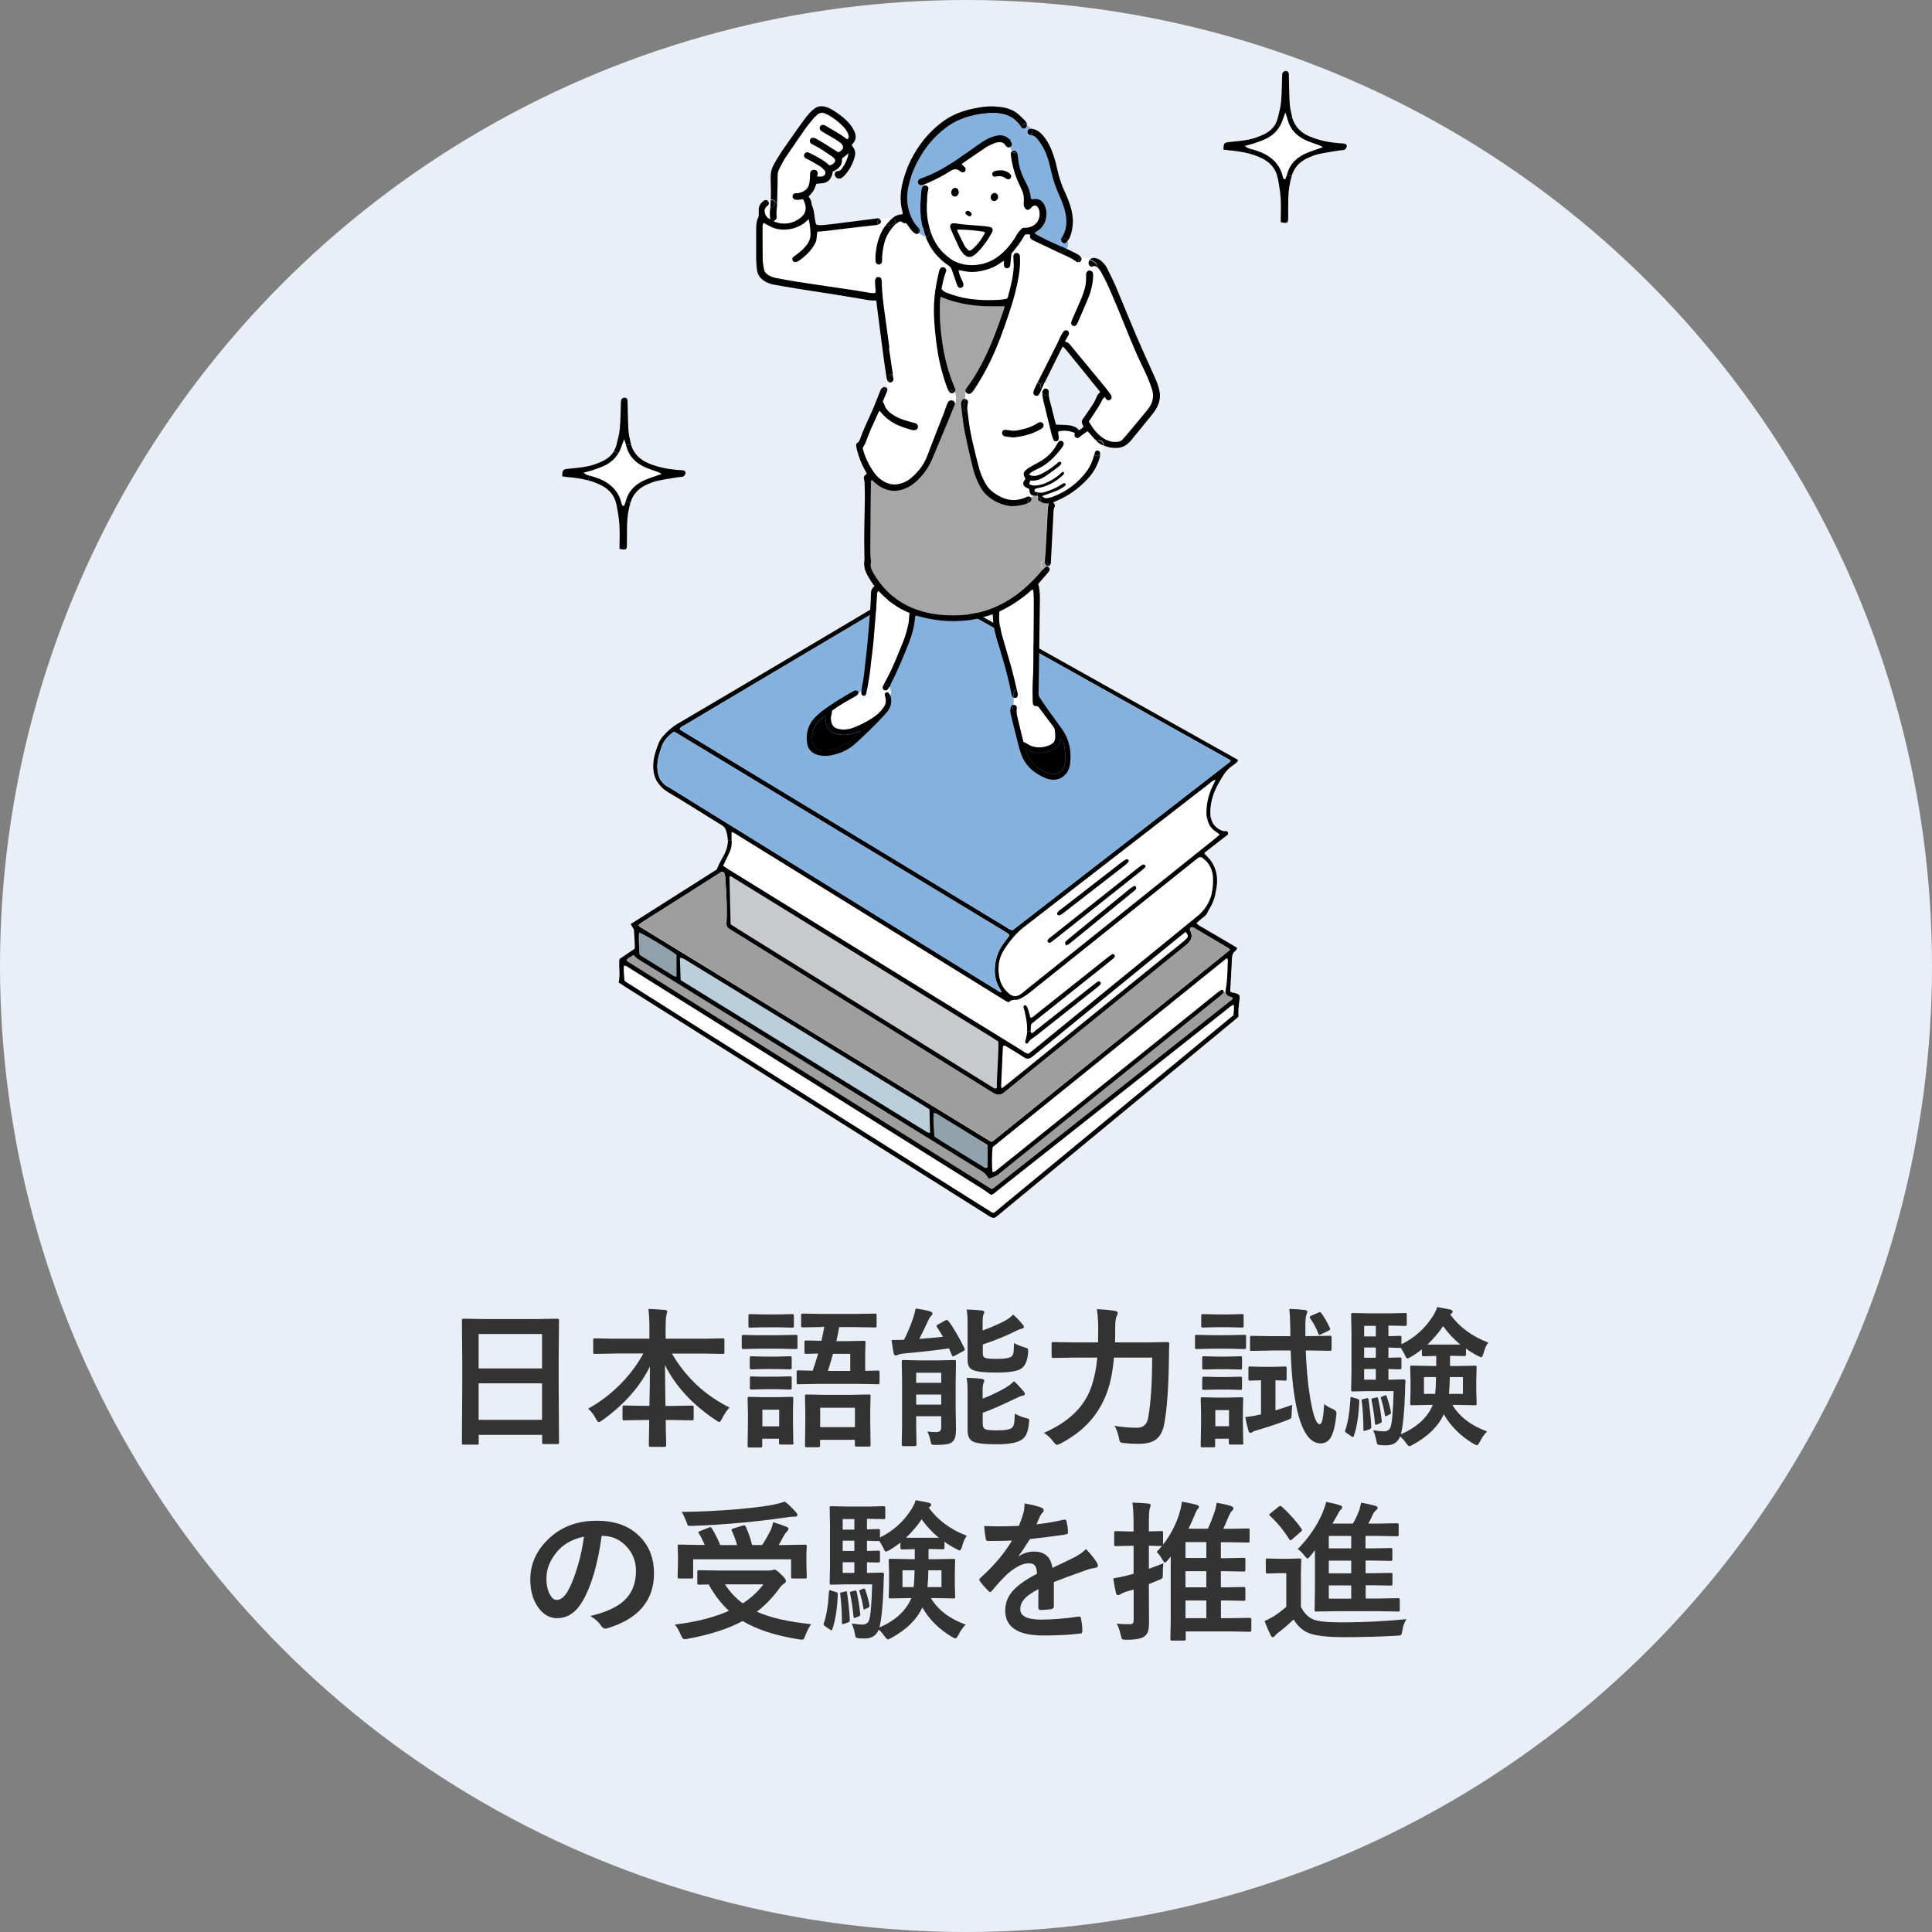 <svg id="_レイヤー_2" data-name="レイヤー 2" xmlns="http://www.w3.org/2000/svg" viewBox="0 0 230 230"><rect x="0" y="0" width="230" height="230" fill="#808080" stroke="none"/><defs><style>.cls-1{fill:#eaeff7}.cls-1,.cls-2,.cls-3,.cls-4,.cls-5,.cls-6,.cls-7,.cls-8,.cls-9,.cls-10{stroke-width:0}.cls-3{fill:#c8c9ca}.cls-4{fill:#bacfdb}.cls-5{fill:#333}.cls-6{fill:#fff}.cls-7{fill:#91a2ac}.cls-8{fill:#a6a6a6}.cls-9{fill:#9e9e9f}.cls-10{fill:#85b1df}</style></defs><g id="_コンテンツ" data-name="コンテンツ"><circle class="cls-1" cx="115" cy="115" r="115"/><g><path class="cls-5" d="m56.79 171.98h-1.61c-.09.0-.14-.01-.16-.03s-.03-.07-.03-.16l.04-6.41v-3.48l-.04-4.7c0-.1.01-.16.04-.18.02-.02.08-.03.17-.03l2.48.04h6.18l2.49-.04c.09.0.15.01.17.04.02.02.03.08.03.17l-.04 4.17v4l.04 6.33c0 .1-.01.16-.04.18s-.08.03-.16.03h-1.6c-.1.0-.16-.01-.18-.04s-.03-.08-.03-.17v-.88h-7.55v.98c0 .09-.01.15-.04.17s-.08.03-.16.03zm.19-13.17v4.1h7.55v-4.1h-7.55zm0 10.22h7.55v-4.35h-7.55v4.35z"/><path class="cls-5" d="m73.12 161.14-2.3.04c-.09.0-.15-.01-.17-.04s-.03-.08-.03-.16v-1.45c0-.09.01-.15.04-.17s.08-.03.16-.03l2.3.04h4.19v-1.2c0-1.01-.04-1.79-.12-2.34.77.02 1.43.06 1.98.12.18.02.27.08.27.18.0.02-.04.18-.11.47-.06.26-.09.76-.09 1.51v1.26h4.48l2.32-.04c.09.0.15.01.17.04s.03.08.03.16v1.45c0 .09-.01.15-.04.17s-.08.03-.16.03l-2.32-.04h-3.73c1.65 2.82 3.93 4.97 6.86 6.42-.33.35-.62.78-.88 1.3-.15.29-.26.43-.34.43-.06.0-.19-.07-.38-.2-2.79-1.85-4.82-4.05-6.09-6.58.0.04.02 1.66.06 4.86h.93l2.21-.04c.11.0.17.01.18.04.02.02.04.08.04.16v1.37c0 .09-.01.14-.04.16s-.08.03-.18.03l-2.21-.04h-.9c0 .6.02 1.29.04 2.07.01.55.02.86.02.94.0.12-.07.18-.2.18h-1.67c-.13.0-.2-.06-.2-.18.0-.46.02-1.46.05-3.01h-.77l-2.21.04c-.09.0-.15-.01-.17-.04s-.03-.08-.03-.16v-1.37c0-.09.01-.15.04-.17s.08-.03.16-.03l2.21.04h.79c.04-1.54.06-3.09.06-4.67-1.21 2.43-3.1 4.56-5.67 6.39-.2.15-.34.22-.42.22-.09.0-.21-.13-.34-.4-.26-.5-.57-.9-.93-1.2 1.4-.76 2.69-1.75 3.88-2.95 1.1-1.12 2-2.33 2.7-3.62h-3.46z"/><path class="cls-5" d="m90.4 158.95h2.41l1.92-.04c.09.0.15.01.18.04.02.02.03.08.03.16v1.28c0 .1-.01.16-.04.18-.02.02-.07.03-.16.03l-1.92-.04h-2.41l-1.93.04c-.08.0-.13-.01-.15-.04-.02-.02-.03-.08-.03-.17v-1.28c0-.13.06-.19.18-.19l1.93.04zm4.07 12.81c0 .09-.01.15-.04.18-.02.02-.08.03-.17.03h-1.31c-.1.0-.16-.01-.18-.04s-.03-.08-.03-.17v-.48h-2v.83c0 .09-.01.15-.04.18-.02.02-.08.03-.17.03h-1.31c-.11.0-.17-.01-.19-.04-.02-.02-.03-.08-.03-.17l.04-2.72v-1.2L89 166.5c0-.1.01-.16.04-.18.02-.02.08-.03.18-.03l1.63.04h1.73l1.65-.04c.1.0.16.01.18.04s.03.08.03.17l-.04 1.38v1.29l.04 2.59zm-3.53-15.28h1.73l1.62-.04c.11.0.17.01.18.04.02.02.04.08.04.16v1.21c0 .09-.01.15-.04.17-.02.02-.08.03-.18.03l-1.62-.04h-1.73l-1.63.04c-.09.0-.15-.01-.18-.04-.02-.02-.03-.08-.03-.16v-1.21c0-.09.01-.15.04-.17s.08-.03.17-.03l1.63.04zm.05 5.02h1.53l1.51-.04c.11.0.17.01.19.04.02.02.03.08.03.17v1.15c0 .09-.01.15-.04.17-.02.02-.08.03-.18.03l-1.51-.04h-1.53l-1.53.04c-.09.0-.15-.01-.17-.04s-.03-.08-.03-.16v-1.15c0-.1.01-.16.04-.18s.08-.03.16-.03l1.53.04zm0 2.39h1.53l1.51-.04c.11.0.17.01.19.04.02.02.03.08.03.17v1.17c0 .09-.01.14-.04.16-.02.02-.08.03-.18.03l-1.51-.04h-1.53l-1.53.04c-.13.0-.19-.06-.19-.18v-1.17c0-.1.01-.16.04-.18s.08-.03.16-.03l1.53.04zm1.77 3.93h-2v1.98h2v-1.98zm5.09-9.84-2.27.04c-.09.0-.15-.01-.18-.04-.02-.02-.03-.08-.03-.16v-1.23c0-.1.01-.16.04-.18.02-.02.07-.03.16-.03l2.27.04h4.02l2.29-.04c.09.0.15.01.18.04.02.03.03.09.03.18v1.23c0 .09-.01.15-.04.17-.02.02-.07.03-.16.03l-2.29-.04H99.9c-.13.71-.24 1.27-.33 1.67h1.24l2.01-.04c.11.0.17.01.19.04.02.02.03.08.03.18l-.04 1.29v2.07l1.53-.04c.12.0.18.06.18.19v1.25c0 .13-.06.19-.18.19l-2.37-.04h-4.74l-2.38.04c-.09.0-.15-.01-.17-.04s-.03-.08-.03-.16v-1.25c0-.09.01-.15.04-.17s.08-.03.16-.03l1.71.04c.22-.63.44-1.31.65-2.04-.4.0-.76.01-1.08.03-.22.0-.33.0-.34.0-.09.0-.15-.01-.18-.04-.02-.02-.03-.08-.03-.16v-1.17c0-.11.01-.17.04-.19.02-.02.07-.03.16-.03l1.82.04c.16-.74.28-1.3.34-1.67h-.29zm-.4 14.31h-1.41c-.1.0-.16-.01-.18-.04s-.03-.08-.03-.18l.04-2.83v-1.23l-.04-1.79c0-.1.01-.16.04-.18s.08-.03.17-.03l2.14.04h3.12l2.14-.04c.09.0.15.01.17.04s.03.08.03.17l-.04 1.56v1.42l.04 2.81c0 .09-.01.15-.04.17s-.08.03-.17.03h-1.46c-.09.0-.15-.01-.17-.04s-.03-.08-.03-.16v-.6h-4.14v.65c0 .1-.01.16-.04.18-.02.02-.08.03-.16.03zm.19-4.7v2.31h4.14v-2.31h-4.14zm3.59-6.42h-2.06c-.26.92-.47 1.6-.61 2.04h2.66v-2.04z"/><path class="cls-5" d="m112.92 157.26c.58.79 1.21 1.86 1.89 3.23.04.06.05.12.05.16.0.07-.06.14-.18.2l-1.03.55c-.08.05-.14.08-.18.08-.05.0-.11-.06-.16-.17l-.33-.79c-1.48.22-3.27.42-5.38.61-.33.04-.57.09-.72.17-.12.05-.21.07-.27.07-.11.0-.18-.1-.23-.29-.11-.59-.19-1.11-.24-1.56.67.0 1.17.0 1.48-.02.39-.76.74-1.6 1.06-2.5.14-.42.25-.82.33-1.22.65.08 1.22.19 1.71.33.19.07.29.16.29.26.0.11-.07.22-.2.33-.09.08-.2.26-.32.53-.41.89-.76 1.61-1.05 2.16 1.27-.09 2.21-.18 2.82-.25-.25-.42-.48-.81-.71-1.15-.04-.06-.06-.11-.06-.14.0-.05.06-.11.18-.17l.86-.48c.07-.04.13-.06.18-.06.06.0.13.05.2.15zm-2.54 13.16c.37.05.73.07 1.08.07.39.0.59-.18.59-.54v-1.35h-2.98v1.17l.04 2.21c0 .12-.07.18-.2.18h-1.37c-.13.0-.19-.06-.19-.18l.04-2.21v-5.41l-.04-2.24c0-.1.01-.16.04-.18s.08-.03.17-.03l1.91.04h2.25l1.88-.04c.1.0.16.01.18.04s.03.08.03.17l-.04 2.41v3.23l.04 2.44c0 .71-.13 1.18-.4 1.42-.16.15-.38.25-.65.3-.29.06-.73.09-1.33.1-.29.0-.47-.03-.52-.08s-.1-.2-.15-.46c-.08-.41-.2-.76-.36-1.06zm1.67-7h-2.98v1.2h2.98v-1.2zm-2.98 3.8h2.98v-1.2h-2.98v1.2zm11.55-10.71c.39.33.76.72 1.11 1.15.11.11.16.21.16.31s-.08.17-.25.21c-.19.04-.46.14-.83.33-.97.5-2.24 1.02-3.81 1.55v1.06c0 .29.1.47.31.54.21.07.67.11 1.36.11 1 0 1.6-.11 1.8-.33.11-.11.17-.29.2-.54.01-.13.03-.47.05-1.02.33.2.75.37 1.26.52.2.06.32.11.36.15s.06.13.06.25c0 .05.0.12.0.21-.06.58-.16 1.01-.3 1.29-.12.26-.29.47-.53.63-.43.31-1.44.47-3.01.47-1.39.0-2.31-.1-2.75-.31-.41-.16-.62-.55-.62-1.17v-4.26c0-.77-.04-1.36-.11-1.77.68.02 1.28.06 1.79.12.21.02.31.09.31.2.0.06-.04.16-.11.31-.06.13-.09.46-.09.98v.89c.97-.35 1.85-.74 2.65-1.15.35-.19.68-.43.98-.74zm.2 11.79c.43.23.86.4 1.29.51.19.04.3.08.35.11.05.04.07.11.07.19.0.04.0.13-.03.28-.06.6-.17 1.05-.31 1.34-.12.27-.3.49-.54.65-.54.38-1.54.56-2.99.56s-2.41-.11-2.84-.33c-.42-.21-.63-.65-.63-1.31v-4.54c0-.76-.04-1.34-.11-1.74.68.02 1.28.06 1.79.12.21.04.31.11.31.22.0.07-.04.18-.11.33-.06.12-.09.43-.09.95v.86c1-.37 1.91-.81 2.75-1.31.41-.25.74-.5.98-.76.27.22.64.61 1.12 1.17.12.15.18.27.18.34.0.12-.1.2-.29.22-.13.01-.4.12-.81.32-1.75.84-3.06 1.41-3.92 1.71v1.35c0 .3.11.51.33.62.2.08.68.12 1.44.12.94.0 1.52-.11 1.74-.33.13-.14.21-.35.25-.63.02-.15.04-.5.06-1.05z"/><path class="cls-5" d="m137.16 161.62h-4.55c-.14 1.72-.44 3.16-.9 4.34-.54 1.39-1.3 2.58-2.29 3.59-.83.85-1.88 1.62-3.16 2.3-.26.11-.4.16-.43.16-.1.0-.24-.13-.43-.38-.36-.47-.74-.82-1.13-1.05 2.91-1.27 4.77-3.05 5.6-5.34.39-1.09.64-2.3.76-3.62h-2.81l-2.41.04c-.11.0-.17-.01-.18-.04-.02-.02-.04-.08-.04-.17v-1.48c0-.09.01-.15.04-.17.02-.02.08-.03.18-.03l2.41.04h2.9l.02-1.56c0-.91-.05-1.71-.16-2.4.94.05 1.64.12 2.12.2.24.03.36.11.36.25.0.13-.05.28-.16.45-.09.23-.14.74-.14 1.53.0.67.0 1.18-.02 1.53h3.78l2.46-.04c.15.0.22.07.22.22-.02.36-.04.9-.04 1.62-.04 3.5-.23 6.13-.56 7.9-.17.91-.52 1.54-1.05 1.9-.45.31-1.1.47-1.96.47-.11.0-.22.0-.34.0-.41.0-.87-.03-1.38-.08-.29-.02-.47-.07-.52-.14-.05-.06-.1-.23-.15-.5-.13-.6-.3-1.07-.53-1.42.92.15 1.82.23 2.71.23.72.0 1.16-.4 1.31-1.2.31-1.76.47-4.15.47-7.16z"/><path class="cls-5" d="m144.39 158.95h1.84l1.91-.04c.09.0.15.01.17.04s.03.08.03.16v1.28c0 .1-.01.16-.04.18-.02.02-.08.03-.16.03l-1.91-.04h-1.84l-1.92.04c-.1.0-.16-.01-.18-.04-.02-.02-.03-.08-.03-.17v-1.28c0-.09.01-.15.04-.17s.08-.03.17-.03l1.92.04zm3.63 12.81c0 .1-.01.16-.04.18s-.08.03-.17.03h-1.31c-.1.0-.16-.01-.18-.04s-.03-.08-.03-.17v-.48h-1.63v.81c0 .09-.01.15-.04.18-.02.02-.08.03-.17.03h-1.29c-.11.0-.17-.01-.19-.04-.02-.02-.03-.08-.03-.17l.04-2.7v-1.15l-.04-1.69c0-.1.01-.16.04-.18.02-.02.08-.03.18-.03l1.63.04h1.35l1.65-.04c.1.0.16.01.18.04s.03.08.03.17l-.04 1.38v1.25l.04 2.58zm-3.18-15.28h1.39l1.62-.04c.1.0.16.01.18.04.01.02.02.07.02.16v1.19c0 .1.0.16-.03.18-.02.02-.08.03-.17.03l-1.62-.04h-1.39l-1.64.04c-.09.0-.15-.01-.17-.04s-.03-.08-.03-.17v-1.19c0-.09.01-.15.04-.17s.08-.03.16-.03l1.64.04zm.02 5.02h1.27l1.51-.04c.11.0.17.01.19.04.02.02.03.08.03.17v1.17c0 .09-.01.15-.04.17-.02.02-.08.03-.18.03l-1.51-.04h-1.27l-1.53.04c-.09.0-.15-.01-.18-.04-.02-.02-.03-.08-.03-.16v-1.17c0-.1.01-.16.04-.18.02-.02.07-.03.16-.03l1.53.04zm0 2.43h1.27l1.51-.04c.11.0.17.01.19.04.02.02.03.08.03.17v1.15c0 .1-.01.16-.04.18-.02.02-.08.03-.18.03l-1.51-.04h-1.27l-1.53.04c-.09.0-.15-.01-.18-.04-.02-.02-.03-.08-.03-.17v-1.15c0-.09.01-.15.04-.18.02-.02.07-.03.16-.03l1.53.04zm1.45 3.94h-1.63v1.92h1.63v-1.92zm6.65-5.19c.11.0.17.01.18.04.02.02.03.08.03.18v1.24c0 .11-.01.17-.04.19-.02.02-.08.03-.18.03-.02.0-.13.0-.35-.02-.23.0-.48-.01-.76-.02v3.59c.74-.23 1.41-.45 2-.67-.02.18-.05.52-.07 1.05.0.3-.03.48-.08.54s-.19.13-.44.23c-1.11.43-2.3.82-3.55 1.19-.24.05-.43.12-.58.22-.09.07-.17.11-.25.11-.11.0-.18-.08-.24-.24-.14-.46-.27-1.01-.38-1.65.49-.04 1.01-.12 1.58-.25l.29-.06v-4.06l-1.29.04c-.1.0-.16-.01-.18-.04-.02-.02-.03-.08-.03-.18v-1.24c0-.11.01-.17.04-.19.02-.02.08-.03.17-.03l1.4.04h1.32l1.41-.04zm-1.57-1.9-2.37.04c-.09.0-.15-.01-.18-.04-.02-.02-.03-.08-.03-.17v-1.38c0-.09.01-.15.04-.17.02-.02.07-.03.16-.03l2.37.04h2.23v-.67c-.02-1.22-.06-2.08-.12-2.58.63.02 1.24.06 1.84.13.21.04.31.11.31.19.0.08-.04.2-.11.36-.09.17-.13.63-.13 1.39v1.17h.56l2.36-.04c.09.0.15.01.17.04s.03.08.03.16v1.38c0 .1-.01.16-.04.18-.02.02-.08.03-.16.03l-2.36-.04h-.51c.09 2.57.33 4.8.72 6.69.29 1.39.6 2.09.94 2.09.28.0.45-.8.52-2.4.33.25.67.44 1.01.58.3.13.46.29.46.47.0.04.0.16-.03.37-.13 1.25-.37 2.13-.7 2.64-.28.42-.66.62-1.15.62-1.22.0-2.14-1.25-2.75-3.76-.45-1.82-.72-4.25-.82-7.3h-2.27zm5.92-4.44c.37.5.71 1.09 1.01 1.77.02.05.03.08.03.11.0.08-.08.15-.25.23l-.84.4c-.1.05-.17.07-.2.07-.05.0-.09-.06-.12-.17-.25-.65-.57-1.25-.97-1.81-.04-.06-.06-.11-.06-.14.0-.05.07-.11.2-.17l.83-.36c.09-.05.15-.07.19-.07.05.0.11.05.18.14z"/><path class="cls-5" d="m161.03 166.36.54.16c.12.04.19.08.21.11s.04.09.04.18c-.08 1.79-.3 3.16-.65 4.13-.03.09-.06.14-.11.14s-.12-.03-.19-.1l-.54-.36c-.13-.09-.2-.17-.2-.25.0-.04.0-.08.03-.15.3-.83.51-2.07.61-3.73.01-.12.04-.18.09-.18.03.0.09.01.18.04zm11.66-4.93h-.07v1.19h.81l2.16-.04c.09.0.15.01.17.04s.03.08.03.16l-.04 1.37v1.58l.04 1.36c0 .09-.01.15-.03.17s-.07.03-.16.03l-2.16-.04h-.54c.86 1.42 2.24 2.47 4.14 3.16-.33.32-.62.74-.87 1.24-.15.28-.26.41-.34.41-.04.0-.17-.06-.41-.18-1.55-.93-2.73-2.1-3.54-3.52-.64 1.42-1.86 2.63-3.67 3.62-.22.13-.37.19-.43.19-.08.0-.21-.13-.4-.38-.2-.3-.43-.57-.7-.79-.27.71-.82 1.06-1.65 1.06-.36.0-.63-.01-.81-.04-.15-.02-.24-.06-.27-.11s-.06-.21-.11-.47c-.08-.4-.2-.79-.36-1.17.61.09 1.02.13 1.22.13.4.0.67-.14.81-.43.2-.42.33-1.87.4-4.36h-3.02l-1.84.04c-.09.0-.15-.01-.17-.04s-.03-.08-.03-.17l.04-2.21v-4.51l-.04-2.21c0-.09.01-.15.04-.17s.08-.03.16-.03l1.84.04h2.66l1.71-.04c.11.0.17.01.18.04s.03.08.03.16v1.16c0 .08-.01.13-.04.15s-.08.03-.18.03l-1.71-.04h-.25v1.26l1.34-.04c.09.0.15.01.18.04.02.02.03.08.03.17v.79c1.55-.75 2.79-1.86 3.73-3.33.25-.4.42-.76.52-1.1.34.05.87.16 1.6.31.16.06.24.13.24.23.0.11-.06.2-.17.25l-.12.09c1.1 1.51 2.61 2.62 4.54 3.35-.22.25-.41.69-.58 1.3-.09.3-.18.45-.26.45-.07.0-.21-.06-.43-.18-.5-.26-.97-.54-1.39-.86v.72c0 .12-.07.18-.2.18l-1.6-.04zm-10.04 5.04c.07-.02.13-.03.17-.03.05.0.08.05.1.16.16 1.08.27 2.17.33 3.25.0.15-.07.25-.21.31l-.49.15c-.1.03-.16.04-.18.04-.04.0-.06-.05-.06-.14.0-1.26-.07-2.39-.2-3.4-.01-.06-.02-.1-.02-.12.0-.06.06-.11.18-.12l.4-.1zm-.25-7.37h1.39v-1.26h-1.39v1.26zm0 2.54h1.39v-1.22h-1.39v1.22zm0 2.61h1.39v-1.27h-1.39v1.27zm1.41 2.13c.08-.02.13-.03.15-.03.05.0.08.04.1.13.2.9.34 1.78.43 2.66.0.04.0.06.0.09.0.09-.06.16-.18.2l-.36.15c-.09.03-.15.04-.18.04-.04.0-.07-.05-.08-.16-.09-.97-.23-1.89-.41-2.77-.01-.05-.02-.09-.02-.11.0-.05.06-.09.18-.12l.36-.09zm1.02-.24c.06-.02.11-.04.14-.04.04.0.07.04.1.11.25.69.42 1.33.52 1.92.0.03.0.05.0.07.0.07-.05.13-.15.18l-.34.17c-.06.04-.11.05-.15.05s-.07-.04-.08-.12c-.12-.76-.28-1.42-.47-2-.02-.05-.04-.09-.04-.11s.04-.05.13-.09l.33-.15zm.76-1.89 1.51-.04c.15.0.22.08.22.24-.04.43-.05.85-.05 1.26-.08 2.4-.25 4.08-.5 5.04 1.76-.76 2.98-1.82 3.65-3.17l.15-.33h-.33l-2.15.04c-.1.0-.16-.01-.18-.04s-.03-.08-.03-.17l.04-1.36v-1.58l-.04-1.37c0-.09.01-.15.04-.17s.08-.03.17-.03l2.15.04h.74v-1.19l-1.51.04c-.13.0-.2-.06-.2-.18v-.64c-.47.37-.91.67-1.31.9-.22.12-.36.18-.41.18-.09.0-.19-.14-.31-.43-.12-.25-.27-.52-.47-.83h-.54c-.28-.02-.59-.03-.94-.04v1.22l1.34-.04c.09.0.15.01.18.04.02.02.03.08.03.18v.98c0 .1-.01.16-.04.18s-.08.03-.17.03c0 0-.14.0-.4.0-.28-.01-.59-.02-.94-.03v1.27h.3zm5.37-.31h-1.44v2h1.33c.05-.38.09-1.05.11-2zm-1.03-3.87h3.92c-.81-.67-1.49-1.4-2.05-2.2-.5.75-1.12 1.48-1.87 2.2zm2.56 5.87h1.67v-2h-1.56c-.02.93-.06 1.6-.11 2z"/><path class="cls-5" d="m71.63 182.82c-.45 3.33-1.2 5.92-2.25 7.75-.79 1.38-1.81 2.07-3.07 2.07-.91.0-1.68-.46-2.3-1.37-.59-.87-.88-1.95-.88-3.25.0-1.76.68-3.33 2.03-4.68 1.54-1.54 3.49-2.3 5.85-2.3s4.01.67 5.27 2c1.05 1.12 1.58 2.54 1.58 4.24.0 3.26-1.85 5.44-5.55 6.56-.11.03-.19.04-.26.04-.18.0-.35-.12-.51-.37-.26-.4-.68-.78-1.26-1.13 1.85-.44 3.2-1.06 4.04-1.85.93-.87 1.39-2.05 1.39-3.52.0-1.2-.42-2.21-1.26-3.04-.76-.76-1.68-1.13-2.77-1.13h-.07zm-2.09.11c-1.28.26-2.31.8-3.08 1.63-.94 1.05-1.41 2.17-1.41 3.33.0.83.15 1.49.45 2 .23.39.49.58.77.58.49.0.94-.37 1.35-1.1.44-.8.84-1.83 1.2-3.09.33-1.14.56-2.26.7-3.35z"/><path class="cls-5" d="m96.56 193.35c-.25.37-.48.82-.69 1.35-.08.23-.14.37-.18.41-.05.06-.12.09-.23.09-.04.0-.15-.01-.34-.04-2.75-.43-4.99-1.15-6.71-2.18-1.73.93-3.93 1.64-6.57 2.12-.12.02-.24.04-.38.04s-.27-.16-.4-.47c-.19-.48-.43-.91-.72-1.27 2.57-.31 4.71-.86 6.44-1.64-.91-.83-1.72-1.87-2.41-3.13l-1.15.02c-.09.0-.15-.01-.18-.04-.02-.02-.03-.08-.03-.16v-1.32c0-.09.01-.15.04-.17s.08-.03.17-.03l2.44.04h5.82c.21.0.37-.02.48-.05.12-.05.19-.07.23-.07.15.0.43.21.85.63.35.33.52.58.52.75.0.11-.07.2-.22.29-.22.15-.41.35-.59.61-.79 1.08-1.67 2-2.65 2.74 1.57.71 3.72 1.2 6.44 1.48zm-11.79-11.37c.39.66.72 1.32.98 1.96h2c-.17-.6-.38-1.16-.62-1.68-.02-.05-.04-.09-.04-.12.0-.07.07-.13.22-.18l1.1-.34c.09-.02.15-.04.18-.04.06.0.12.05.18.14.33.7.58 1.44.76 2.21h1.2c.31-.45.66-1.06 1.05-1.84.11-.26.2-.56.26-.88.54.16 1.07.34 1.56.54.18.07.27.16.27.27.0.07-.06.17-.19.31-.14.14-.27.33-.4.55-.24.46-.43.81-.58 1.05h.77l2.36-.04c.1.0.16.01.18.04s.03.08.03.16L96 185v1.05l.04 1.68c0 .09.0.14-.03.16s-.08.03-.17.03h-1.45c-.1.0-.16-.01-.18-.04s-.03-.08-.03-.16v-2.09H82.52v2.09c0 .09-.01.15-.04.17s-.08.03-.17.03h-1.43c-.1.0-.16-.01-.18-.04s-.03-.08-.03-.16l.04-1.7v-.91l-.04-1.03c0-.09.01-.15.04-.17s.08-.03.17-.03l2.36.04h.65c-.21-.52-.44-.97-.69-1.37-.05-.06-.07-.11-.07-.14.0-.05.07-.09.21-.14l1.05-.42c.08-.03.14-.04.18-.04.07.0.13.05.19.16zm8.67-3.21c.32.22.75.63 1.29 1.22.13.15.2.28.2.38.0.12-.1.18-.29.18-.27.0-.56.02-.86.07-2.1.3-3.88.51-5.33.64-2.04.19-4.1.33-6.18.4h-.15c-.13.0-.22-.04-.26-.11-.03-.05-.08-.2-.16-.43-.21-.52-.39-.89-.56-1.13 2.17-.02 4.42-.13 6.75-.33 1.63-.15 2.97-.31 4.03-.5.54-.11 1.04-.24 1.51-.4zm-2.56 9.84h-4.57c.56.88 1.26 1.64 2.11 2.27.98-.63 1.8-1.39 2.46-2.27z"/><path class="cls-5" d="m98.95 189.36.54.16c.12.04.19.08.21.11s.04.09.04.18c-.08 1.79-.3 3.16-.65 4.13-.03.09-.06.14-.11.14s-.12-.03-.19-.1l-.54-.36c-.13-.09-.2-.17-.2-.25.0-.04.0-.08.03-.15.3-.83.51-2.07.61-3.73.01-.12.04-.18.09-.18.03.0.09.01.18.04zm11.66-4.93h-.07v1.19h.81l2.16-.04c.09.0.15.01.17.04s.03.08.03.16l-.04 1.37v1.58l.04 1.36c0 .09.0.15-.03.17s-.08.03-.16.03l-2.16-.04h-.54c.86 1.42 2.24 2.47 4.14 3.16-.33.32-.62.74-.87 1.24-.15.28-.26.41-.34.41-.04.0-.17-.06-.41-.18-1.55-.93-2.73-2.1-3.54-3.52-.64 1.42-1.86 2.63-3.67 3.62-.22.13-.37.19-.43.19-.08.0-.21-.13-.4-.38-.2-.3-.43-.57-.7-.79-.27.71-.82 1.06-1.65 1.06-.36.0-.63-.01-.81-.04-.15-.02-.24-.06-.27-.11s-.06-.21-.11-.47c-.08-.4-.2-.79-.36-1.17.61.09 1.02.13 1.22.13.4.0.67-.14.81-.43.2-.42.33-1.87.4-4.36h-3.02l-1.84.04c-.09.0-.15-.01-.17-.04s-.03-.08-.03-.17l.04-2.21v-4.51l-.04-2.21c0-.09.01-.15.04-.17s.08-.03.16-.03l1.84.04h2.66l1.71-.04c.11.0.17.01.18.04s.03.08.03.16v1.16c0 .08-.01.13-.04.15s-.08.03-.18.03l-1.71-.04h-.25v1.26l1.34-.04c.09.0.15.01.18.04.02.02.03.08.03.17v.79c1.55-.75 2.79-1.86 3.73-3.33.25-.4.42-.76.52-1.1.34.05.87.16 1.6.31.16.06.24.13.24.23.0.11-.06.2-.17.25l-.12.09c1.1 1.51 2.61 2.62 4.54 3.35-.22.25-.41.69-.58 1.3-.09.3-.18.45-.26.45-.07.0-.21-.06-.43-.18-.5-.26-.97-.54-1.39-.86v.72c0 .12-.07.18-.2.18l-1.6-.04zm-10.04 5.04c.07-.02.13-.03.17-.03.05.0.08.05.1.16.16 1.08.27 2.17.33 3.25.0.15-.07.25-.21.31l-.49.15c-.1.03-.16.04-.18.04-.04.0-.06-.05-.06-.14.0-1.26-.07-2.39-.2-3.4-.01-.06-.02-.1-.02-.12.0-.06.06-.11.18-.12l.4-.1zm-.25-7.37h1.39v-1.26h-1.39v1.26zm0 2.54h1.39v-1.22h-1.39v1.22zm0 2.61h1.39v-1.27h-1.39v1.27zm1.41 2.13c.08-.02.13-.03.15-.03.05.0.08.04.1.13.2.9.34 1.78.43 2.66.0.04.0.06.0.09.0.09-.06.16-.18.2l-.36.15c-.09.03-.15.04-.18.04-.04.0-.07-.05-.08-.16-.09-.97-.23-1.89-.41-2.77-.01-.05-.02-.09-.02-.11.0-.05.06-.09.18-.12l.36-.09zm1.02-.24c.06-.02.11-.04.14-.04.04.0.07.04.1.11.25.69.42 1.33.52 1.92.0.03.0.05.0.07.0.07-.05.13-.15.18l-.34.17c-.06.04-.11.05-.15.05s-.07-.04-.08-.12c-.12-.76-.28-1.42-.47-2-.02-.05-.04-.09-.04-.11s.04-.05.13-.09l.33-.15zm.76-1.89 1.51-.04c.15.0.22.08.22.24-.04.43-.05.85-.05 1.26-.08 2.4-.25 4.08-.5 5.04 1.76-.76 2.98-1.82 3.65-3.17l.15-.33h-.33l-2.15.04c-.1.0-.16-.01-.18-.04s-.03-.08-.03-.17l.04-1.36v-1.58l-.04-1.37c0-.09.01-.15.04-.17s.08-.03.17-.03l2.15.04h.74v-1.19l-1.51.04c-.13.0-.2-.06-.2-.18v-.64c-.47.37-.91.67-1.31.9-.22.12-.36.18-.41.18-.09.0-.19-.14-.31-.43-.12-.25-.27-.52-.47-.83h-.54c-.28-.02-.59-.03-.94-.04v1.22l1.34-.04c.09.0.15.01.18.04.02.02.03.08.03.18v.98c0 .1-.01.16-.04.18s-.08.03-.17.03c0 0-.14.0-.4.0-.28-.01-.59-.02-.94-.03v1.27h.3zm5.37-.31h-1.44v2h1.33c.05-.38.09-1.05.11-2zm-1.03-3.87h3.92c-.81-.67-1.49-1.4-2.05-2.2-.5.75-1.12 1.48-1.87 2.2zm2.56 5.87h1.67v-2h-1.56c-.02.93-.06 1.6-.11 2z"/><path class="cls-5" d="m121.97 178.99c.84.13 1.53.3 2.05.51.15.05.22.16.22.31.0.11-.04.2-.12.26-.11.09-.21.23-.31.43-.02.06-.06.15-.11.26-.11.25-.21.49-.31.71 1.16-.13 2.25-.32 3.28-.56.04.0.08.0.11.0.09.0.16.06.18.19.11.42.17.85.18 1.29v.05c0 .13-.1.21-.31.24-1.4.21-2.81.39-4.22.54-.59.95-1.04 1.61-1.34 2l.02.04c.57-.37 1.17-.55 1.8-.55 1.29.0 2.02.65 2.19 1.94 1.23-.57 2.12-.99 2.65-1.27.58-.3 1.03-.63 1.36-.97.56.59.98 1.11 1.27 1.58.09.15.14.28.14.4.0.13-.09.22-.27.25-.36.05-.73.14-1.1.27-1.76.62-3.05 1.1-3.87 1.43v2.9c0 .18-.11.29-.34.33-.39.06-.82.09-1.27.09-.16.0-.24-.1-.24-.29.0-1.03.0-1.76.02-2.19-.83.43-1.42.85-1.75 1.26-.28.34-.42.72-.42 1.13.0.83.83 1.24 2.5 1.24 1.31.0 2.8-.12 4.48-.36h.05c.12.0.18.07.19.2.11.5.17.99.17 1.48v.06c0 .18-.07.27-.2.27-1.22.16-2.7.24-4.46.24-3.01.0-4.52-.99-4.52-2.97.0-.92.33-1.74 1-2.45.59-.63 1.52-1.28 2.79-1.93-.03-.49-.12-.82-.27-.99-.14-.17-.38-.25-.7-.25h-.11c-.7.03-1.53.46-2.49 1.3-.56.54-1.16 1.2-1.8 1.96-.09.11-.16.16-.22.16-.05.0-.11-.04-.19-.12-.51-.51-.85-.91-1.03-1.19-.05-.06-.07-.12-.07-.17.0-.06.04-.13.12-.19 1.63-1.46 2.89-2.95 3.77-4.46-.84.04-1.8.05-2.88.05-.13.0-.22-.1-.25-.29-.04-.23-.1-.72-.18-1.49.57.02 1.18.04 1.81.04.76.0 1.54-.02 2.33-.06.22-.53.4-1.05.54-1.55.09-.36.13-.72.13-1.1z"/><path class="cls-5" d="m137.67 184.78c.19-.19.41-.44.65-.74h-.05s-.16.0-.45.0c-.31-.01-.66-.02-1.05-.03v2.75c.71-.25 1.29-.47 1.73-.66-.05.43-.07.84-.07 1.24v.23c0 .18-.04.29-.11.35-.05.05-.18.11-.4.19l-1.15.47v.88l.02 3.64c0 .51-.04.89-.13 1.13-.08.25-.23.45-.45.6-.35.25-1.05.38-2.1.38-.29.0-.47-.03-.53-.09-.05-.05-.1-.21-.16-.47-.12-.54-.28-.99-.48-1.36.43.05.95.07 1.55.07.19.0.32-.04.38-.11s.09-.22.09-.43v-3.59l-.98.28c-.11.04-.31.13-.59.27-.11.08-.2.12-.29.12-.12.0-.2-.07-.24-.22-.11-.43-.22-1.02-.33-1.78.55-.09 1.1-.2 1.65-.34.21-.05.47-.12.77-.21v-3.33h-.33l-1.78.04c-.09.0-.15-.01-.17-.04s-.03-.08-.03-.17v-1.37c0-.09.01-.15.04-.17s.08-.03.16-.03l1.78.04h.33v-.89c0-1.07-.05-1.92-.14-2.55.72.02 1.35.06 1.89.12.19.02.29.08.29.2.0.08-.04.21-.11.38-.07.14-.11.74-.11 1.81v.92l1.49-.04c.09.0.15.01.17.04s.03.08.03.16v1.41c.84-1.07 1.46-2.25 1.88-3.52.2-.64.32-1.17.36-1.59.7.12 1.27.24 1.71.36.22.08.33.17.33.25s-.07.2-.21.33c-.05.05-.19.35-.42.91-.24.57-.45 1.03-.62 1.37h2.31c.23-.49.47-1.08.71-1.78.16-.42.27-.85.33-1.31.7.12 1.27.24 1.69.38.21.08.31.18.31.28s-.07.21-.2.33c-.1.08-.23.32-.4.7-.29.7-.49 1.17-.61 1.41h.84l2.09-.04c.09.0.15.01.17.04s.03.08.03.16v1.28c0 .09-.01.15-.04.17s-.08.03-.16.03l-2.09-.04h-1.13v1.9h.62l2.08-.04c.11.0.17.01.19.04.02.02.03.08.03.17v1.21c0 .1-.01.16-.04.18-.02.02-.08.03-.18.03l-2.08-.04h-.62v1.92h.63l2.08-.04c.09.0.15.01.18.04.02.02.03.08.03.16v1.25c0 .09.0.14-.03.16s-.08.03-.17.03l-2.08-.04h-.63v2.11h1.26l2.18-.04c.12.0.18.06.18.19v1.28c0 .13-.06.19-.18.19l-2.18-.04h-5.45v.88c0 .1-.01.16-.04.18s-.08.03-.17.03h-1.42c-.09.0-.15-.01-.17-.04s-.03-.08-.03-.17l.04-2.07v-7.73l-.34.43c-.17.2-.29.3-.36.3-.05.0-.14-.11-.27-.33-.21-.37-.44-.69-.7-.95zm3.46.7h2.48v-1.9h-2.48v1.9zm0 3.49h2.48v-1.92h-2.48v1.92zm0 3.67h2.48v-2.11h-2.48v2.11z"/><path class="cls-5" d="m167.43 192.77c-.25.38-.41.83-.48 1.35-.05.3-.1.47-.17.52-.06.05-.23.08-.5.09-1.95.11-4.05.17-6.29.17-2 0-3.41-.17-4.22-.5-.71-.3-1.3-.83-1.77-1.61-.57.56-1.19 1.09-1.85 1.59-.17.13-.29.25-.36.35-.08.11-.16.17-.26.17s-.18-.07-.25-.22c-.19-.36-.44-.92-.74-1.69.43-.2.79-.39 1.08-.56.5-.32 1.01-.71 1.51-1.15v-4h-.9l-1.32.04c-.11.0-.17-.01-.18-.04-.02-.02-.04-.08-.04-.18v-1.37c0-.09.01-.15.04-.17.02-.02.08-.03.18-.03l1.32.04h1.13l1.34-.04c.1.0.16.01.18.04s.03.08.03.16l-.04 1.71v3.85c.38.75.87 1.25 1.49 1.51.57.23 1.68.34 3.33.34 2.58.0 5.16-.13 7.73-.38zm-14.84-13.41c.99.91 1.77 1.79 2.35 2.65.05.08.07.13.07.16.0.04-.06.11-.17.2l-1 .87c-.09.08-.16.12-.22.12-.05.0-.09-.04-.14-.12-.67-1.07-1.44-2-2.29-2.78-.06-.06-.1-.1-.1-.13.0-.04.06-.1.17-.19l.95-.76c.09-.07.17-.11.22-.11.03.0.08.03.16.09zm1.88 5.08c1.37-1.4 2.37-2.88 3.02-4.45.2-.51.33-.91.38-1.19.62.11 1.17.24 1.65.4.18.05.27.13.27.24.0.09-.06.19-.18.29-.09.06-.21.25-.36.55l-.62 1.1h2.43c.33-.58.57-1.1.74-1.55.08-.23.16-.55.24-.94.66.11 1.24.24 1.72.38.17.06.25.14.25.24.0.08-.06.17-.18.27-.18.15-.3.31-.38.48-.11.28-.3.65-.55 1.12h1.19l2.2-.04c.11.0.17.01.18.04.02.02.04.08.04.17v1.14c0 .09-.01.15-.04.17-.02.02-.08.03-.18.03l-2.2-.04h-1.53v1.48h.79l2.2-.04c.09.0.15.01.18.04.02.02.03.08.03.17v1.12c0 .09-.01.15-.04.17-.02.02-.07.03-.16.03l-2.2-.04h-.79v1.51h.79l2.2-.04c.09.0.15.01.18.04.02.02.03.08.03.18v1.09c0 .09.0.15-.03.17s-.08.03-.17.03l-2.2-.04h-.79v1.58h1.46l2.39-.04c.1.0.16.01.18.04.02.02.03.08.03.17v1.16c0 .09.0.15-.03.18s-.08.04-.17.04l-2.39-.04h-4.9l-2.45.04c-.09.0-.15-.01-.17-.04-.02-.02-.03-.08-.03-.18l.04-2.37v-4.71l-.52.66c-.18.22-.3.33-.36.33-.07.0-.2-.12-.38-.36-.22-.3-.48-.55-.77-.76zm3.72-.11h2.67v-1.48h-2.67v1.48zm0 2.97h2.67v-1.51h-2.67v1.51zm0 3.02h2.67v-1.58h-2.67v1.58z"/></g><g><g><path class="cls-7" d="m80.52 113.66v2.6c-.1-.02-.2.0-.28-.05-1.33-.82-2.66-1.64-3.99-2.46-.04-.03-.07-.08-.15-.17.02-.86-.13-1.71-.02-2.57.59.21 3.46 1.94 4.44 2.65z"/><path class="cls-7" d="m117.56 136.34v2.62c-.2.17-.33.07-.46-.01-.78-.48-1.55-.96-2.33-1.43-.95-.59-1.91-1.17-2.86-1.76-.22-.14-.44-.28-.68-.44-.05-.92-.18-1.85-.08-2.82.14.03.25.03.32.08 2 1.22 4 2.45 5.99 3.67.04.03.07.07.1.1z"/><path class="cls-4" d="m110.64 132.06c.02.93.05 1.84.07 2.82-.15-.04-.28-.05-.37-.11-.94-.57-1.87-1.15-2.8-1.72-8.6-5.31-17.2-10.61-25.8-15.92-.24-.15-.48-.31-.73-.46-.03-.88-.06-1.73-.09-2.65.17.04.3.04.4.09.19.09.36.21.54.32 9.35 5.73 18.7 11.45 28.05 17.18.24.15.48.31.72.46z"/><path class="cls-6" d="m146.88 119.61c.07.43.0.81-.04 1.25-9.5 7.84-19.02 15.7-28.5 23.52-.09.0-.12.0-.14.0-.03.0-.05.0-.08-.02-11.57-7.28-23.15-14.57-34.72-21.85-2.98-1.88-5.96-3.76-8.94-5.65-.04-.03-.07-.08-.12-.14-.03-.56-.13-1.15-.07-1.75.3-.04.47.15.66.27 2.39 1.49 4.78 2.99 7.17 4.48 11.62 7.27 23.23 14.54 34.85 21.81.33.2.64.44 1.02.71.3-.04.49-.27.71-.45 3.55-2.8 7.09-5.6 10.63-8.4 5.61-4.44 11.22-8.87 16.84-13.31.22-.17.41-.39.73-.47z"/><path class="cls-6" d="m146.01 114.09c.22.07.16.22.16.34-.02.65-.04 1.3-.08 1.96-.03.44-.07.88-.15 1.32-.02.14-.04.26-.03.36h-.24s0-.08-.02-.11c-.07-.14-.22-.14-.33-.06-.2.13-.38.27-.56.42-5.41 4.35-10.83 8.71-16.24 13.06-3.21 2.59-6.43 5.17-9.65 7.76-.2.16-.37.38-.71.41-.1-.66-.09-2.1.01-2.98 9.29-7.5 18.58-14.99 27.84-22.47z"/><path class="cls-6" d="m141.13 110.93c.32.34.36.53.13.79-.17.2-.37.36-.58.52-3.87 3.14-7.74 6.28-11.62 9.41-3 2.43-6 4.86-9 7.29-.24.19-.49.38-.82.64-.04-.19-.07-.26-.07-.33.07-1.54.14-3.08.21-4.61.0-.04.05-.09.08-.13.13-.08.24.0.35.07.69.42 1.39.83 2.06 1.28.37.25.67.22.99-.05.14-.12.28-.23.43-.34 5.72-4.67 11.45-9.33 17.17-14 .22-.18.45-.35.67-.53z"/><path class="cls-6" d="m144.4 104.49c.03.66-.02 1.3-.17 1.91-.18.73-.5 1.41-1.04 2.03-.17.2-.34.39-.54.55-6.23 5.08-12.46 10.17-18.7 15.25-.51.41-1.01.82-1.52 1.23-.33-.02-.55-.23-.78-.37-4.38-2.7-8.75-5.4-13.13-8.1-7.24-4.47-14.48-8.94-21.72-13.41-.24-.15-.48-.31-.75-.49.93-1.98 1.03-1.92 1.03-3.04.0-.25.0-.56.0-.97.02.0.05.0.07.0.03.0.05.0.08.01.02.0.05.02.07.03s.05.02.07.04c.02.01.04.03.07.04.02.01.04.03.07.04.02.01.05.03.07.04.04.03.09.06.13.09 5.04 3.12 10.08 6.23 15.12 9.35 5.53 3.42 11.06 6.84 16.58 10.26.04.03.09.05.13.08.02.01.04.03.07.04.04.03.09.05.13.08.02.01.05.03.07.04s.05.02.07.03.05.02.07.03c.03.0.05.01.13.03.18-.16.39-.27.68-.26.02.0.03.0.05.0.24.03.52-.08.74-.2.36-.2.72-.43 1.04-.69 6.51-5.2 13.01-10.41 19.51-15.61.14-.11.29-.22.43-.34.21-.18.43-.2.64-.04.2.16.41.33.56.53.41.53.64 1.14.66 1.81zm-11.74 9.48c.05-.06.07-.2.03-.28-.06-.13-.2-.17-.33-.08-.23.16-.46.34-.69.51-2.78 2.21-5.56 4.42-8.34 6.63-.2.16-.35.4-.66.38-.07-.25-.13-.51-.2-.75-.06-.2-.12-.4-.22-.59-.04-.07-.17-.14-.24-.13-.16.02-.17.17-.14.31.03.13.09.25.12.37.1.51.22 1.02.27 1.53.03.29.04.58.02.86-.03.39-.1.77-.22 1.15-.05.17-.02.31.24.34.11-.14.21-.32.36-.45.17-.16.39-.26.57-.41 2.44-1.92 4.87-3.85 7.31-5.78.12-.1.25-.19.36-.3.16-.15.19-.3.07-.4-.15-.13-.29-.07-.42.03-.21.16-.41.32-.62.48-2.25 1.78-4.5 3.56-6.76 5.34-.12.1-.23.31-.45.19-.01-.06-.04-.11-.04-.16.08-.98-.13-.72.68-1.36 2.92-2.33 5.84-4.65 8.76-6.98.18-.15.37-.29.53-.46z"/><path class="cls-6" d="m144.65 98.96c.17.12.34.24.55.39-.22.19-.41.36-.62.53-7.38 5.91-14.76 11.82-22.13 17.72-.22.18-.44.37-.66.55-.12.1-.25.19-.38.27-.21.13-.41.19-.62.18-.21-.01-.41-.1-.62-.25-.62-.49-1.03-1.12-1.2-1.88-.13-.58-.16-1.15-.08-1.7.09-.61.31-1.2.66-1.76.66-1.03 1.44-1.96 2.44-2.73 7.32-5.64 14.62-11.31 21.93-16.97.21-.16.4-.39.79-.48-.13.27-.21.45-.3.63-.41.83-.67 1.7-.76 2.62-.04.43-.05.87.02 1.3.0.03.01.07.02.1.12.63.42 1.11.94 1.47zm-8.38 4.35c.05-.05.07-.14.12-.25-.11-.05-.24-.17-.31-.14-.19.07-.36.2-.52.33-3.46 2.74-6.91 5.48-10.37 8.22-.12.1-.25.19-.36.3-.16.15-.18.3-.07.4.12.11.24.09.35.0.17-.12.34-.25.5-.38 3.38-2.68 6.75-5.35 10.12-8.03.18-.15.36-.3.54-.46zm-1.03 2.49c.03-.07.0-.19-.05-.27-.03-.05-.15-.08-.2-.05-.18.1-.36.21-.52.34-1.07.87-2.14 1.75-3.21 2.62-1.35 1.11-2.7 2.21-4.05 3.32-.16.13-.31.28-.43.44-.04.06.06.21.11.37.19-.11.33-.16.45-.26 2.54-2.08 5.09-4.15 7.63-6.23.1-.08.21-.17.26-.28zm-.94-3.14s.04-.14.07-.25c-.09-.05-.19-.15-.25-.13-.17.06-.33.16-.47.27-2.47 1.91-4.95 3.83-7.42 5.75-.12.1-.25.19-.34.31-.05.07-.06.21-.02.27.05.06.2.12.27.09.18-.09.35-.21.52-.34 2.39-1.85 4.78-3.7 7.17-5.56.16-.13.32-.26.47-.41z"/><path class="cls-9" d="m146.74 118.75c.04.28-.21.34-.35.46-2.23 1.77-4.46 3.53-6.7 5.3-6.9 5.46-13.81 10.91-20.71 16.37-.29.23-.57.45-.83.65-.08.0-.1.0-.13.0s-.05.0-.07-.02c-14.34-8.97-28.69-17.94-43.03-26.91-.09-.05-.17-.12-.26-.18-.02-.01-.04-.04-.05-.06-.01-.02-.01-.05-.03-.12.22-.22.53-.35.83-.55.15.15.28.3.43.42.16.13.35.22.53.33 13.44 8.29 26.89 16.59 40.33 24.88.07.04.13.08.2.12q.51.32.78.88c.43-.12.85-.26 1.22-.56 1.4-1.14 2.81-2.26 4.21-3.39 7.26-5.84 14.53-11.68 21.79-17.53.24-.2.49-.4.71-.61.03-.03.05-.1.05-.16h.24c0 .31.18.46.61.6.07.02.15.05.22.07z"/><path class="cls-3" d="m118.85 124c.02 1.85-.18 3.69-.19 5.51-.2.18-.33.05-.46-.03-.8-.49-1.6-.99-2.4-1.49-9.35-5.82-18.71-11.63-28.06-17.45-.26-.16-.52-.34-.77-.5-.05-1.92-.1-3.79-.14-5.68.23-.08.38.1.54.2 2.27 1.39 4.53 2.79 6.8 4.19 7.97 4.92 15.95 9.84 23.92 14.77.24.15.48.31.76.49z"/><path class="cls-2" d="m147.03 118.24c.53.12.59.23.53.75-.05.39-.1.78-.13 1.17-.02.26.0.51.0.87-.12.11-.31.29-.51.45-6.85 5.65-13.69 11.3-20.54 16.96-2.4 1.98-4.79 3.96-7.19 5.93-.93.76-.77.83-1.87.13-10.05-6.33-20.1-12.66-30.15-19-4.26-2.69-8.53-5.37-12.79-8.06-.24-.15-.48-.31-.73-.48.22-.92.0-1.83.09-2.78.59-.4 1.18-.8 1.82-1.24.04-.73-.06-1.49-.09-2.24.0-.11-.12-.22-.18-.33-.06-.1-.13-.21-.21-.36 3.47-2.2 6.9-4.38 10.25-6.5.14-.32.23-.56.35-.79.22-.44.5-.86.69-1.32.19-.45.29-.91.29-1.37h.45c0 1.13-.1 1.06-1.03 3.04.27.18.5.34.75.49 7.24 4.47 14.48 8.94 21.72 13.41 4.38 2.7 8.75 5.4 13.13 8.1.24.15.45.35.78.37.51-.41 1.01-.82 1.52-1.23 6.23-5.08 12.47-10.16 18.7-15.25.2-.16.37-.36.54-.55.53-.62.86-1.3 1.04-2.03l.42.1c-.15.62-.37 1.21-.73 1.75-.14.21-.21.48-.37.67-.16.2-.4.34-.6.51-.18.15-.35.31-.56.5.29.29.62.43.92.61.33.21.67.4 1.01.6.32.18.63.37.95.55.34.2.68.4 1.01.59.31.18.62.37.97.58-.07.14-.1.29-.19.35-.32.22-.41.52-.43.88-.03.65-.07 1.3-.1 1.96-.03.65-.07 1.29-.11 1.99.13.17.38.15.6.2zm-.19 2.62c.04-.44.11-.82.04-1.25-.32.08-.51.3-.73.47-5.61 4.43-11.22 8.87-16.84 13.31-3.54 2.8-7.09 5.6-10.63 8.4-.22.17-.41.41-.71.45-.39-.27-.7-.5-1.02-.71-11.61-7.27-23.23-14.54-34.85-21.81-2.39-1.5-4.78-2.99-7.17-4.48-.19-.12-.36-.31-.66-.27-.06.6.04 1.19.07 1.75.05.06.08.12.12.14 2.98 1.88 5.95 3.77 8.94 5.65 11.57 7.29 23.15 14.57 34.72 21.85.02.01.05.01.08.02.03.0.05.0.14.0 9.48-7.83 19-15.68 28.5-23.52zm-.45-1.65c.15-.12.39-.18.35-.46-.08-.02-.15-.05-.22-.07-.44-.14-.6-.29-.61-.61.0-.1.0-.22.03-.36.07-.43.12-.88.15-1.32.04-.65.06-1.3.08-1.96.0-.12.06-.27-.16-.34-9.27 7.48-18.55 14.97-27.84 22.47-.1.88-.11 2.32-.01 2.98.34-.04.51-.25.71-.41 3.22-2.58 6.43-5.17 9.65-7.76 5.41-4.35 10.83-8.71 16.24-13.06.18-.15.37-.29.56-.42.12-.08.27-.08.33.06.01.03.02.07.02.12.0.06-.02.13-.05.16-.22.22-.46.42-.71.61-7.26 5.84-14.53 11.69-21.79 17.53-1.4 1.13-2.81 2.25-4.21 3.39-.37.3-.79.44-1.22.56q-.27-.56-.78-.88c-.07-.04-.13-.08-.2-.12-13.44-8.29-26.89-16.59-40.33-24.88-.18-.11-.37-.21-.53-.33-.15-.12-.28-.27-.43-.42-.3.2-.61.33-.83.55.02.07.02.1.03.12.01.02.03.05.05.06.08.06.17.12.26.18 14.34 8.97 28.69 17.94 43.03 26.91.02.01.05.02.07.02.03.0.05.0.13.0.26-.2.55-.43.83-.65 6.9-5.46 13.81-10.91 20.71-16.37 2.23-1.77 4.47-3.53 6.7-5.3zm.05-6.14c-.12-.11-.15-.16-.19-.18-1.35-.8-2.7-1.59-4.05-2.39-.04-.03-.09-.06-.14-.08-.21-.09-.35-.01-.42.2.03.1.06.2.1.29.28.6.04 1.06-.39 1.47-.11.11-.24.2-.36.3-4.87 3.94-9.74 7.89-14.61 11.83-2.27 1.84-4.55 3.67-6.81 5.53-.44.36-.83.37-1.28.11-.14-.08-.27-.16-.4-.24-10.22-6.35-20.44-12.71-30.65-19.06-.15-.1-.31-.19-.46-.29-.24-.16-.32-.36-.3-.66.1-1.7-.01-3.39-.12-5.09-.02-.33-.01-.68-.19-.96-.3-.14-.47.07-.66.19-3.07 1.94-6.13 3.88-9.19 5.83-.12.08-.21.19-.33.29.1.09.15.15.21.19 13.91 8.52 27.83 17.03 41.74 25.55.02.01.05.02.07.02.03.0.05.0.14-.02 9.38-7.57 18.8-15.17 28.28-22.82zm-5.17-1.34c.23-.26.18-.45-.13-.79-.22.17-.45.35-.67.53-5.72 4.67-11.45 9.33-17.17 14-.14.11-.29.23-.43.34-.32.27-.62.3-.99.05-.67-.45-1.37-.86-2.06-1.28-.11-.07-.22-.15-.35-.07-.03.05-.07.09-.08.13-.07 1.54-.14 3.07-.21 4.61.0.07.03.14.07.33.33-.26.58-.44.82-.64 3-2.43 6-4.86 9-7.29 3.87-3.14 7.75-6.27 11.62-9.41.2-.16.41-.33.58-.52zm-22.6 17.78c0-1.81.21-3.65.19-5.51-.28-.18-.52-.34-.76-.49-7.97-4.92-15.95-9.85-23.92-14.77-2.26-1.4-4.53-2.8-6.8-4.19-.16-.1-.31-.28-.54-.2.05 1.89.09 3.76.14 5.68.25.16.51.34.77.5 9.35 5.82 18.71 11.63 28.06 17.45.8.5 1.59.99 2.4 1.49.12.08.25.21.46.03zm-1.1 9.45v-2.62s-.06-.08-.1-.1c-2-1.23-3.99-2.45-5.99-3.67-.08-.05-.19-.05-.32-.08-.1.98.03 1.9.08 2.82.25.16.46.31.68.44.95.59 1.91 1.18 2.86 1.76.78.48 1.55.96 2.33 1.43.13.08.26.18.46.01zm-6.85-4.07c-.02-.98-.05-1.89-.07-2.82-.24-.15-.48-.31-.72-.46-9.35-5.73-18.7-11.45-28.05-17.18-.18-.11-.35-.23-.54-.32-.1-.05-.22-.05-.4-.09.03.92.06 1.78.09 2.65.25.16.49.31.73.46 8.6 5.31 17.2 10.61 25.8 15.92.93.58 1.87 1.15 2.8 1.72.1.06.22.07.37.11zm-30.19-18.63v-2.6c-.98-.72-3.85-2.44-4.44-2.65-.11.86.04 1.71.02 2.57.08.09.11.14.15.17 1.33.82 2.66 1.65 3.99 2.46.07.04.18.03.28.05z"/><path class="cls-2" d="m147.3 90.39s.05.09.09.16c-.17.29-.47.45-.74.65-.38.28-.7.6-.96 1.01-.56.89-1.09 1.78-1.37 2.8-.18.66-.27 1.33-.23 2.01.0.1.02.2.03.29l-.44.07c-.07-.44-.07-.87-.02-1.3.09-.92.35-1.79.76-2.62.09-.18.17-.36.3-.63-.4.09-.58.31-.79.48-7.31 5.66-14.61 11.32-21.93 16.97-.99.76-1.77 1.7-2.44 2.73-.36.55-.58 1.14-.66 1.76l-.42-.06c.14-.92.48-1.75 1.05-2.48.22-.28.43-.58.62-.83-.03-.09-.03-.12-.04-.14-.03-.04-.07-.08-.11-.11-.11-.07-.22-.14-.33-.21-13.1-7.92-26.21-15.85-39.31-23.77-.02-.01-.05-.02-.08-.02-.02.0-.05.0-.11.0-.67.48-1.23 1.08-1.47 1.93-.11.4-.28.79-.35 1.2-.08.43-.14.89-.09 1.32.05.48.17.94.4 1.32l-.41.18c-.43-.72-.56-1.57-.44-2.54.1-.78.37-1.52.67-2.24.09-.21.23-.41.38-.59.52-.63 1.12-1.16 1.83-1.58 3.24-1.91 6.48-3.81 9.71-5.73 6.09-3.61 12.17-7.22 18.25-10.83.22-.13.45-.26.73-.42 12.66 7.1 25.28 14.16 37.89 21.23zm-.95.37c.06-.04.08-.13.16-.24-12.38-6.92-24.74-13.83-37.11-20.76-.27.16-.52.3-.77.45-6.22 3.69-12.43 7.38-18.65 11.07-2.83 1.68-5.66 3.36-8.48 5.04-.21.13-.49.19-.59.5.25.16.49.32.73.46 7.88 4.77 15.76 9.54 23.64 14.31 4.8 2.91 9.6 5.81 14.4 8.72.26.16.5.37.88.42 8.59-6.65 17.19-13.32 25.79-19.98z"/><path class="cls-10" d="m146.51 90.52c-.07.11-.1.19-.16.24-8.6 6.67-17.21 13.33-25.79 19.98-.37-.05-.61-.26-.88-.42-4.8-2.9-9.6-5.81-14.4-8.72-7.88-4.77-15.76-9.54-23.64-14.31-.24-.15-.48-.31-.73-.46.1-.32.38-.38.59-.5 2.82-1.68 5.65-3.36 8.48-5.04 6.22-3.69 12.43-7.38 18.65-11.07.25-.15.49-.29.77-.45 12.38 6.92 24.74 13.83 37.11 20.76z"/><path class="cls-9" d="m146.25 112.88s.07.07.19.18c-9.48 7.65-18.9 15.25-28.28 22.82-.09.01-.11.02-.14.02s-.05.0-.07-.02c-13.91-8.52-27.83-17.03-41.74-25.55-.06-.04-.12-.1-.21-.19.12-.1.21-.21.33-.29 3.06-1.95 6.13-3.89 9.19-5.83.19-.12.36-.32.66-.19.17.28.17.63.19.96.11 1.69.22 3.39.12 5.09-.02.3.06.51.3.66.15.1.31.2.46.29 10.22 6.35 20.44 12.71 30.65 19.06.13.08.26.17.4.24.45.26.84.25 1.28-.11 2.26-1.86 4.54-3.69 6.81-5.53 4.87-3.94 9.74-7.89 14.61-11.83.12-.1.25-.19.36-.3.42-.41.67-.87.39-1.47-.04-.09-.07-.2-.1-.29.07-.21.21-.29.42-.2.05.02.09.05.14.08 1.35.79 2.7 1.59 4.05 2.39z"/><path class="cls-2" d="m146.19 99.15c.06.19-.09.27-.22.36-.85.65-1.69 1.31-2.53 1.97-.04.03-.04.09-.06.14.26.28.55.54.77.85.69.97.85 2.07.67 3.21-.04.27-.1.55-.16.82l-.42-.1c.15-.61.19-1.25.17-1.91-.03-.67-.25-1.28-.66-1.81-.16-.2-.36-.37-.56-.53-.21-.16-.43-.14-.64.04-.14.12-.28.23-.43.34-6.5 5.21-13 10.41-19.51 15.61-.32.26-.67.49-1.04.69-.22.12-.5.23-.74.2-.02.0-.03.0-.05.0l.03-.44c.2.0.41-.05.62-.18.13-.08.26-.18.38-.27.22-.18.44-.37.66-.55 7.38-5.91 14.76-11.81 22.13-17.72.2-.16.39-.33.62-.53-.21-.15-.38-.27-.55-.39-.52-.36-.82-.85-.94-1.47.0-.03-.01-.07-.02-.1l.44-.07c.11.65.46 1.15 1.09 1.47.19.1.37.19.59.16.17-.02.33.03.38.2z"/><path class="cls-2" d="m136.4 103.05c-.05.12-.07.21-.12.25-.17.16-.35.31-.54.46-3.37 2.68-6.75 5.35-10.12 8.03-.16.13-.33.26-.5.38-.11.08-.24.1-.35.0s-.09-.26.07-.4c.11-.11.24-.2.36-.3 3.46-2.74 6.91-5.48 10.37-8.22.16-.13.33-.25.52-.33.07-.03.2.09.31.14z"/><path class="cls-2" d="m135.2 105.53c.05.08.08.2.05.27-.06.11-.16.2-.26.28-2.54 2.08-5.08 4.16-7.63 6.23-.11.09-.26.15-.45.26-.05-.16-.15-.31-.11-.37.11-.17.27-.31.43-.44 1.35-1.11 2.7-2.21 4.05-3.32 1.07-.87 2.14-1.75 3.21-2.62.16-.13.34-.24.52-.34.05-.03.17.0.2.05z"/><path class="cls-2" d="m134.38 102.41c-.03.11-.03.21-.07.25-.15.15-.31.28-.47.41-2.39 1.85-4.78 3.71-7.17 5.56-.16.13-.33.25-.52.34-.06.03-.22-.02-.27-.09-.04-.06-.03-.21.02-.27.09-.12.22-.22.34-.31 2.47-1.92 4.94-3.83 7.42-5.75.14-.11.3-.2.47-.27.06-.02.16.08.25.13z"/><path class="cls-2" d="m132.69 113.7c.04.07.02.22-.03.28-.16.17-.34.32-.53.46-2.92 2.33-5.84 4.65-8.76 6.98-.8.64-.6.38-.68 1.36l-.42-.03c.02-.29.01-.58-.02-.86-.05-.52-.17-1.02-.27-1.53-.03-.13-.09-.25-.12-.37-.03-.13-.02-.28.14-.31.08-.01.21.06.24.13.09.18.16.39.22.59.08.25.14.5.2.75.31.01.47-.23.66-.38 2.78-2.21 5.56-4.42 8.34-6.63.22-.18.45-.35.69-.51.13-.09.27-.05.33.08z"/><path class="cls-2" d="m130.98 116.9c.11.1.09.26-.07.4-.12.11-.24.2-.36.3-2.44 1.93-4.87 3.85-7.31 5.78-.18.14-.4.25-.57.41-.15.13-.25.31-.36.45-.26-.03-.3-.17-.24-.34.12-.38.19-.76.22-1.15l.42.03s.02.1.04.16c.22.12.32-.09.45-.19 2.26-1.78 4.51-3.56 6.76-5.34.2-.16.41-.32.62-.48.13-.1.27-.16.42-.03z"/><path class="cls-2" d="m120.8 118.6-.03.44c-.29-.02-.5.1-.68.26-.08-.01-.1-.02-.13-.03-.03.0-.05-.02-.07-.03-.02.0-.05-.02-.07-.03s-.05-.02-.07-.04c-.05-.03-.09-.05-.13-.08-.02-.01-.04-.03-.07-.04-.05-.03-.09-.05-.13-.08-5.53-3.42-11.05-6.84-16.58-10.26-5.04-3.12-10.08-6.23-15.12-9.35-.04-.03-.09-.06-.13-.09-.02-.01-.05-.03-.07-.04s-.04-.03-.07-.04c-.02-.01-.04-.03-.07-.04-.02-.01-.04-.03-.07-.04-.02-.01-.05-.02-.07-.03-.03.0-.05-.01-.08-.01-.02.0-.05.0-.07.0.0.41.0.72.0.97h-.45c0-.38-.07-.77-.2-1.16-.1-.29-.25-.5-.52-.65-.3-.17-.58-.36-.87-.53-1.82-1.13-3.63-2.28-5.47-3.37-.59-.35-1.02-.77-1.31-1.25l.41-.18c.21.34.5.62.93.82.16.08.31.19.47.28 10.3 6.37 20.59 12.74 30.89 19.11 2.57 1.59 5.15 3.19 7.72 4.77.15.1.3.26.56.2-.09-.15-.15-.26-.22-.37-.56-.91-.7-1.88-.55-2.93.0-.03.0-.06.01-.08l.42.06c-.08.55-.05 1.12.08 1.7.17.76.58 1.39 1.2 1.88.2.16.41.24.62.25z"/><path class="cls-10" d="m120.12 111.25s.02.05.04.14c-.19.25-.4.54-.62.83-.57.74-.91 1.56-1.05 2.48.0.03.0.06-.01.08-.15 1.05.0 2.03.55 2.93.07.11.13.22.22.37-.27.07-.41-.1-.56-.2-2.58-1.59-5.15-3.18-7.72-4.77-10.3-6.37-20.59-12.74-30.89-19.11-.16-.1-.3-.21-.47-.28-.43-.2-.73-.48-.93-.82-.23-.38-.35-.84-.4-1.32-.05-.43.01-.89.09-1.32.07-.41.24-.8.35-1.2.23-.85.79-1.45 1.47-1.93.06.0.08.0.11.0s.05.0.08.02c13.1 7.92 26.21 15.85 39.31 23.77.11.07.22.14.33.21.04.03.08.07.11.11z"/></g><g><path class="cls-6" d="m157.02 17.27c.12.04.22.11.48.24-.3.1-.45.15-.6.21-.55.21-1.13.37-1.65.63-.97.49-1.69 1.21-2 2.29-.02.06-.03.11-.05.17-.06.17-.12.34-.17.49-.22.05-.27-.08-.3-.22-.39-1.77-1.63-2.68-3.25-3.2-.19-.06-.38-.11-.57-.16-.11-.03-.23-.06-.34-.1-.12-.04-.21-.14-.38-.26.42-.12.76-.19 1.08-.3.49-.17.99-.33 1.46-.56.71-.35 1.26-.85 1.63-1.5.12-.22.23-.46.31-.71.08-.26.19-.51.34-.92.1.3.18.51.24.71.02.07.04.13.06.19.31 1.12 1.05 1.87 2.06 2.37.53.26 1.1.42 1.66.63z"/><path class="cls-2" d="m155.54 18.88c-.88.43-1.49 1.11-1.77 2.08l-.57-.14c.02-.06.04-.11.05-.17.31-1.08 1.03-1.8 2-2.29.53-.26 1.1-.43 1.65-.63.15-.05.3-.1.6-.21-.26-.13-.36-.2-.48-.24-.55-.21-1.13-.37-1.66-.63-1.01-.49-1.75-1.24-2.06-2.37-.02-.06-.04-.13-.06-.19l.59-.09c.31 1.09 1.05 1.82 2.11 2.26 1.07.45 2.19.67 3.34.78.24.02.49.02.73.05.19.02.35.15.32.33-.02.15-.14.34-.26.4-.18.08-.41.05-.61.09-.86.14-1.72.26-2.56.45-.47.11-.92.31-1.36.52z"/><path class="cls-2" d="m151.79 14.84c.14-.24.26-.5.33-.8.16-.64.33-1.28.39-1.93.09-1.04.09-2.08.13-3.12.0-.07.0-.14.02-.21.03-.2.23-.34.47-.32.21.02.29.17.3.35.03 1.15.04 2.29.1 3.44.03.52.14 1.03.26 1.54.02.08.04.15.06.22l-.59.09c-.06-.19-.14-.41-.24-.71-.15.41-.25.66-.34.92-.08.25-.18.49-.31.71l-.57-.18z"/><path class="cls-2" d="m152.36 15.01c-.37.66-.93 1.15-1.63 1.5-.46.23-.97.39-1.46.56-.33.11-.66.19-1.08.3.17.12.27.22.38.26.11.04.22.07.34.1l-.16.56c-.75-.2-1.53-.31-2.31-.38-.27-.03-.53-.07-.79-.1.02-.74.08-.83.62-.89.79-.09 1.59-.14 2.37-.3.61-.12 1.21-.34 1.77-.6.59-.27 1.07-.66 1.39-1.18l.57.18z"/><path class="cls-2" d="m152.09 21.13c-.23-1.15-.98-1.89-2.02-2.36-.43-.2-.87-.35-1.32-.47l.16-.56c.19.05.38.1.57.16 1.62.52 2.85 1.44 3.25 3.2.03.14.08.27.3.22.05-.16.12-.32.17-.49l.57.14c-.24.84-.38 1.7-.4 2.57-.02.83-.01 1.67-.02 2.5.0.51-.11.57-.88.41.0-.98.05-1.92-.01-2.85-.05-.83-.2-1.65-.36-2.47z"/></g><g><path class="cls-6" d="m78.3 56.17c.12.04.22.11.48.24-.3.1-.45.15-.6.21-.55.21-1.13.37-1.65.63-.97.49-1.69 1.21-2 2.29-.02.06-.03.11-.05.17-.06.17-.12.34-.17.49-.22.05-.27-.08-.3-.22-.39-1.77-1.63-2.68-3.25-3.2-.19-.06-.38-.11-.57-.16-.11-.03-.23-.06-.34-.1-.12-.04-.21-.14-.38-.26.42-.12.76-.19 1.08-.3.49-.17.99-.33 1.46-.56.71-.35 1.26-.85 1.63-1.5.12-.22.23-.46.31-.71.08-.26.19-.51.34-.92.1.3.18.51.24.71.02.06.04.13.06.19.31 1.12 1.05 1.87 2.06 2.37.53.26 1.1.42 1.66.63z"/><path class="cls-2" d="m76.82 57.78c-.88.43-1.49 1.11-1.77 2.08l-.57-.14c.02-.06.04-.11.05-.17.31-1.08 1.03-1.8 2-2.29.53-.26 1.1-.43 1.65-.63.15-.06.3-.1.6-.21-.26-.13-.36-.2-.48-.24-.55-.21-1.13-.37-1.66-.63-1.01-.49-1.75-1.24-2.06-2.37-.02-.06-.04-.13-.06-.19l.59-.09c.31 1.09 1.05 1.82 2.11 2.26 1.07.45 2.19.67 3.34.78.24.02.49.02.73.05.19.02.35.15.32.33-.02.15-.14.34-.26.4-.18.08-.41.05-.61.09-.86.14-1.72.26-2.56.45-.47.11-.92.31-1.36.52z"/><path class="cls-2" d="m73.07 53.73c.14-.24.26-.5.33-.8.16-.64.33-1.28.39-1.93.09-1.04.09-2.08.13-3.12.0-.07.0-.14.02-.21.03-.2.23-.34.47-.32.21.02.29.17.3.35.03 1.15.04 2.29.1 3.44.03.52.14 1.03.26 1.54.02.08.04.15.06.22l-.59.09c-.06-.19-.14-.41-.24-.71-.15.41-.25.66-.34.92-.08.25-.18.49-.31.71l-.57-.18z"/><path class="cls-2" d="m73.64 53.91c-.37.66-.93 1.15-1.63 1.5-.46.23-.97.39-1.46.56-.33.11-.66.19-1.08.3.17.12.27.22.38.26s.22.07.34.1l-.16.56c-.75-.2-1.53-.31-2.31-.38-.27-.03-.53-.07-.79-.1.02-.74.08-.83.62-.89.79-.09 1.59-.14 2.37-.3.61-.12 1.21-.34 1.77-.6.59-.27 1.07-.66 1.39-1.18l.57.18z"/><path class="cls-2" d="m73.37 60.02c-.23-1.15-.98-1.89-2.02-2.36-.43-.19-.87-.35-1.32-.47l.16-.56c.19.05.38.1.57.16 1.62.52 2.85 1.44 3.25 3.2.03.14.08.27.3.22.05-.16.12-.32.17-.49l.57.14c-.24.84-.38 1.7-.4 2.57-.02.83-.01 1.67-.02 2.5.0.51-.11.57-.88.41.0-.98.05-1.92-.01-2.85-.05-.83-.2-1.65-.36-2.47z"/></g><g><path class="cls-6" d="m101 18.24-.03-.02c-.14-.13-.32-.15-.49-.06-.26.14-.39.55-.49.81-.16.43-.36.8-.78 1.03-.46.25-.05.95.41.7.38-.21.66-.52.88-.88.12-.2.2-.42.27-.64.03-.09.08-.17.12-.26.02-.03.03-.05.05-.07.19-.13.28-.4.06-.6z"/><g><path class="cls-10" d="m124.34 24.41c-.29-.59-.74-.82-1.4-.72-.05.0-.1.0-.18.01-.03-.12-.06-.24-.08-.36-.06-.52-.25-1-.48-1.46-.12-.24-.24-.48-.36-.72-.27-.57-.46-1.16-.57-1.78-.06-.32-.08-.64-.13-.95-.02-.1-.04-.21-.08-.31-.01-.03-.02-.05-.04-.07.06-.05.1-.11.11-.18.09-.06.16-.15.2-.25.07-.18-.06-.38-.18-.5-.03-.03-.06-.05-.09-.07.0-.03-.02-.06-.03-.09-.09-.34-.51-.36-.7-.15-.02-.04-.05-.07-.08-.11-.44-.49-1-.67-1.64-.53-.6.13-1.15.39-1.66.72-.48.31-.93.65-1.4.98-.73.51-1.45 1.04-2.2 1.51-1.19.76-2.42 1.44-3.76 1.89-.05.02-.1.04-.14.07-.17.1-.24.28-.19.46.05.17.23.3.41.27.1-.02.2-.04.3-.08l.04.11c-.1.04-.17.12-.22.24-.06.15-.08.31-.1.47-.03.3-.04.6-.06.91-.1 1.15-.03 2.28.24 3.38-.15-.07-.33-.05-.46.08.0.0-.01.01-.02.02-.03-.04-.07-.07-.1-.11-.46-.44-.75-.99-.97-1.58-.4-1.1-.44-2.23-.18-3.37.39-1.71 1.14-3.26 2.18-4.66.69-.92 1.51-1.71 2.43-2.39.59-.44 1.24-.77 1.93-1.01.95-.34 1.92-.52 2.92-.61.55-.05 1.1-.03 1.65.08.68.14 1.28.42 1.77.92.19.19.37.38.5.62.02.04.04.07.07.09.0.1.04.19.12.26.04.04.09.08.14.12.02.02.05.04.07.06.03.02.05.04.08.06l.02.02s.02.01.03.02c0 .07.02.14.05.21.11.18.33.25.52.16.02.0.03.0.05.0.42.01.69.27.92.57.2.25.38.52.54.8.48.85.76 1.77.96 2.71.24 1.12.59 2.2 1.08 3.24.22.48.42.99.56 1.5.33 1.18.39 2.35-.35 3.44-.08.12-.08.25-.03.36-.02.1.0.2.04.3-.03-.06-.02.0-.01.01v.01c0 .02.0.04-.01.06-.02.06-.06.13-.11.19-.49-.22-.99-.44-1.48-.67-.45-.21-.89-.46-1.33-.69-.1-.05-.22-.1-.26-.23.18-.12.34-.23.5-.34.99-.75 1.08-2.11.67-2.95z"/><path class="cls-2" d="m122.18 89.3c.14.04.29.07.43.13 1 .37 1.95.21 2.88-.26.32-.16.54-.39.66-.73.05-.15.11-.29.17-.47.21.24.28.52.35.79.17.66.2 1.34.12 2.01-.05.39-.17.76-.48 1.04-.29.27-.63.38-1.03.35-.03.0-.07.0-.11-.01-1.07-.19-2.73-1.36-3.04-2.78.0-.01.01-.03.04-.07z"/><path class="cls-2" d="m102.24 87.28c-.27.26-.55.51-.82.76-.7.64-1.54 1.01-2.45 1.23-.42.1-.85.1-1.27.03-.53-.1-.91-.4-.99-.97-.09-.62.0-1.21.26-1.76.27-.55.69-.98 1.27-1.37.04.32.06.55.09.78.1.72.5 1.2 1.21 1.4s1.41.14 2.1-.08c.23-.07.46-.16.79-.27-.1.14-.14.21-.19.26z"/><path class="cls-6" d="m117.07 27.59c.06.01.12.06.21.11-.41.76-.88 1.44-1.53 1.98-.05.05-.11.09-.17.12-.12.07-.25.07-.34-.03-.15-.17-.32-.34-.43-.54-.29-.55-.55-1.11-.82-1.67-.02-.04-.01-.1-.03-.22 1.07-.01 2.09.09 3.11.25z"/><path class="cls-6" d="m120.27 17.51c.03.15.07.3.14.45.01.03.03.05.04.07-.06.05-.09.13-.11.21-.01.07.0.14.0.21.16 1.15.43 2.27.93 3.33.14.29.27.58.4.88.16.35.23.71.22 1.09.0.18.0.36-.02.53-.01.17.04.32.13.45.17.29.43.32.66.09.09-.09.16-.2.26-.26.25-.17.48-.12.64.12.03.04.06.09.08.14.31.74.04 1.55-.48 1.93-.33.24-.69.36-1.1.36-.14.0-.33.0-.4.08-.18.22-.41.38-.55.64-.44.8-.99 1.52-1.65 2.16-.98.93-2.12 1.49-3.48 1.56-1.01.05-1.97-.16-2.8-.73-.98-.68-1.73-1.58-2.19-2.7-.07-.18-.14-.35-.2-.53-.42-1.25-.55-2.54-.41-3.87.04-.39.03-.78.15-1.16.07-.22-.07-.4-.27-.45-.09-.02-.18-.02-.25.01l-.04-.11c.05-.02.1-.04.15-.06.34-.15.68-.3 1.02-.46.68-.32 1.33-.68 1.96-1.08.39-.26.79-.32 1.18.01.04.03.09.07.13.09.05.02.1.04.15.05.13.0.25-.04.32-.15.09-.13.08-.32-.03-.45-.12-.13-.25-.24-.38-.35.03-.04.04-.08.06-.1.94-.65 1.87-1.3 2.82-1.93.31-.2.66-.34 1-.49.14-.06.3-.1.46-.12.34-.05.64.03.85.33.04.06.08.12.13.17.12.12.3.15.44.08.0.0.01.0.02.0zm.03 3.73c.11-.12.13-.3.02-.44-.08-.1-.17-.18-.27-.25-.29-.18-.61-.28-.96-.26-.14.0-.28.0-.42.03-.12.02-.24.05-.35.11-.15.07-.21.24-.17.41.04.16.18.23.38.2.05.0.1-.04.15-.04.34-.05.67.0.97.17.08.05.14.11.22.15.16.08.32.05.43-.08zm-1.48 2.2c0-.25-.18-.46-.41-.47-.26-.01-.48.23-.48.52.0.25.19.44.43.43.25.0.45-.23.45-.49zm-.67 4.13c.09-.26.0-.46-.28-.53-.26-.06-.53-.1-.79-.12-.83-.07-1.67-.13-2.5-.2-.32-.03-.63-.09-.95-.14v.01c-.03.0-.07.0-.11.0-.3.0-.45.19-.39.49.02.1.06.21.1.3.31.7.62 1.4.95 2.09.12.25.29.49.48.71.44.51.88.54 1.4.14.14-.11.27-.23.39-.36.65-.65 1.15-1.4 1.6-2.2.03-.06.07-.12.09-.19zm-2.47-2.03s0-.07.0-.1c-.06-.18-.31-.36-.5-.33-.07.01-.17.07-.2.14s-.03.2.01.24c.11.11.24.2.39.26.13.06.29-.07.31-.21zm-1.53-2.62c-.03-.11-.04-.2-.07-.28-.1-.27-.43-.35-.65-.16-.18.15-.24.46-.15.67.13.3.54.35.73.09.07-.09.09-.22.13-.32z"/><path class="cls-6" d="m91.69 24.7c-.01.16-.03.31-.04.47-.02.19.0.39.0.59.0.12.02.24.04.37-.42-.21-.6-.46-.67-.85-.06-.32.04-.55.29-.74.07.1.19.16.32.16.02.0.03.0.05.0z"/><path class="cls-6" d="m100.97 15.98c.04.11.08.24.07.36.0.09-.09.18-.13.25-.07.0-.11.0-.13-.02-.76-.59-1.62-1.04-2.44-1.54-.06-.04-.12-.07-.19-.1-.21-.08-.43-.02-.52.15-.1.17-.05.39.12.53.1.08.21.14.32.2.48.28.96.55 1.43.84.2.12.39.25.57.4.09.08.18.18.24.28.1.17.09.34-.05.5-.13.15-.26.29-.49.32-.58-.36-1.16-.74-1.75-1.1-.29-.18-.58-.34-.88-.51-.09-.05-.2-.09-.3-.1-.17-.03-.33.06-.4.21-.07.17-.03.37.13.48.07.05.15.09.23.13.81.39 1.53.91 2.27 1.41.53.36.45.71-.1.99-.06.03-.14.04-.23.06-.63-.6-1.42-.98-2.18-1.39-.11-.06-.22-.12-.34-.15-.21-.06-.4.04-.48.23-.07.16.0.36.16.46.1.07.23.1.34.16.45.25.91.49 1.34.77.21.13.39.31.56.49.25.27.12.64-.24.74-.05.01-.11.02-.16.02-.14.0-.28.0-.46.0.02-.11.04-.19.05-.27.05-.29-.06-.48-.31-.52-.28-.05-.52.1-.57.35-.02.14.0.28-.02.43-.02.23-.03.46-.06.69-.11.76-.56 1.14-1.41 1.31-.09.02-.18.0-.27.0-.18.02-.3.14-.34.3-.03.17.06.38.24.43.15.05.31.06.47.05.17.0.35-.06.53-.09.07.14.14.27.19.4.28.71.14 1.36-.52 1.86-.91.68-1.95.83-3.04.45-.03-.01-.06-.04-.11-.08.08-.06.16-.12.23-.18.12-.1.16-.24.13-.39-.06-.38.01-.75.02-1.12.0-.15.0-.31.01-.46.02-.75.04-1.51.06-2.26.0-.07.0-.14.0-.21.01-1.23-.1-1.11.64-2.43.11-.2.23-.4.36-.59.74-1.09 1.48-2.18 2.24-3.26.31-.44.65-.85.99-1.26.15-.18.32-.33.49-.49.28-.26.6-.29.94-.14.15.06.3.12.43.2.65.38 1.25.82 1.76 1.38.23.25.43.52.55.85z"/><path class="cls-6" d="m120.66 30.79c0 .34.05.68.03 1.01-.07 1.2-.37 2.35-.68 3.51-.02.07-.06.13-.1.23-.36.09-.69.13-1.03.15-1.12.05-2.25.04-3.36-.11-.96-.13-1.88-.38-2.78-.73-.25-.1-.49-.21-.65-.47.16-.69.27-1.39.54-2.05.08-.19.0-.37-.15-.47-.15-.09-.37-.08-.49.05-.08.09-.14.21-.17.32-.07.26-.11.52-.17.78-.31 1.36-.48 2.74-.46 4.13.01 1.02.1 2.03.22 3.04.14 1.22.32 2.44.63 3.63.22.83.45 1.65.77 2.44.05.12.1.24.18.35-.08.09-.12.21-.07.37.11.3.11.55.01.8.0.0-.02.02-.03.03-.07.09-.12.19-.16.3.0.0.0.01-.01.02-.05.08-.08.15-.08.22-.11.31-.21.63-.33.95-.24.62-.49 1.22-.73 1.84-.42 1.08-.83 2.16-1.25 3.24-.38.99-1.03 1.79-1.81 2.48-.29.26-.63.47-1 .62-.9.37-1.75.26-2.54-.28-.37-.25-.69-.57-.95-.93-.57-.81-1-1.68-1.28-2.63-.03-.12-.05-.24-.07-.29.15-.28.29-.49.37-.71.42-1.18.95-2.3 1.47-3.44.04-.09.1-.17.16-.29.1.11.17.19.24.27.44.53.96.95 1.57 1.27.64.34 1.32.53 2 .74.12.03.25.04.37.04.22.0.37-.15.4-.36.03-.18-.06-.36-.24-.44-.1-.04-.2-.06-.3-.09-.74-.2-1.49-.39-2.16-.77-.6-.34-1.13-.74-1.33-1.45-.03-.1-.1-.18-.16-.29.15-.36.3-.72.45-1.08.0-.02.01-.03.02-.05.19.09.4.0.52-.16.29-.41.7-1.15.49-1.67-.06-.14-.16-.25-.3-.29-.15-1.03-.32-2.07-.46-3.1-.17-1.2-.33-2.4-.49-3.6-.19-1.43-.4-2.86-.42-4.31.0-.09-.01-.18-.04-.26-.04-.15-.15-.24-.31-.26-.16-.02-.33.06-.39.22-.04.1-.06.21-.06.31.01.32.05.64.06.96.0.14.07.28-.07.42-.07.0-.16.02-.25.01-.16.0-.32-.02-.48-.05-.53-.09-1.05-.19-1.58-.27-1.11-.17-2.22-.33-3.33-.49-1.29-.19-2.57-.38-3.86-.58-.77-.12-1.54-.28-2.31-.42-.34-.06-.65-.19-.94-.38-.25-.16-.42-.38-.47-.68-.06-.37-.14-.74-.14-1.11-.02-1.28-.01-2.57-.02-3.85.0-.18.0-.36.14-.54.24.14.46.27.68.38.21.1.42.2.64.27.24.07.49.11.73.14.23.02.46.02.69.0.25-.02.5-.06.74-.12.24-.06.48-.15.7-.26.21-.1.41-.21.6-.35s.36-.32.58-.51c.14.64.21 1.24.21 1.84.0.45-.15.83-.41 1.19-.37.51-.85.91-1.36 1.28-.1.07-.21.14-.3.22-.11.11-.12.26-.05.4.07.14.2.22.35.19.12-.02.25-.06.34-.13.79-.54 1.48-1.18 1.94-2.02.11-.21.19-.42.21-.66.02-.26.05-.53.08-.8.37-.03.72-.06 1.07-.1 1.04-.12 2.09-.25 3.13-.38.94-.11 1.88-.21 2.81-.32.07.0.14-.03.21-.05.08.13.24.23.44.19.15-.03.3-.05.45-.07-.76 1.03-1.06 2.24-1.17 3.51-.02.19.0.39.0.59.0.09.01.18.04.26.05.15.23.26.37.25.15.0.31-.13.35-.29.02-.09.03-.18.02-.26-.02-.65.1-1.28.24-1.9.2-.9.67-1.64 1.3-2.29.03-.03.06-.06.1-.09.1-.09.21-.16.33-.23s.27-.11.4.0c.16.15.36.13.53.15.22.31.42.61.65.88.11.13.25.25.4.34s.32.05.44-.07.0.01.01.02c.19.18.42.29.65.4.05.03.1.04.16.05.55 1.42 1.46 2.55 2.71 3.4.19.13.32.27.39.48.15.42.29.84.44 1.26.07.2.13.41.21.6.12.29.33.4.53.3.22-.1.27-.3.16-.6-.04-.1-.09-.19-.13-.29-.1-.25-.21-.49-.3-.74-.05-.13-.06-.27-.1-.45.17.03.28.04.4.06.56.13 1.12.2 1.7.13 1.11-.14 2.15-.48 3.06-1.17.06-.05.14-.07.25-.12.0.12.0.19.0.26.0.09-.02.18.0.27.02.19.17.34.34.35.15.0.31-.1.37-.25.02-.05.03-.1.04-.16.04-.36.07-.72.11-1.09l.27.03c-.01.11.0.22.0.33z"/><path class="cls-6" d="m129.73 32.19c-.18-.01-.39.14-.43.34-.02.14-.02.28-.01.42.02.52-.04 1.03-.2 1.53-.1.32-.2.65-.33.96-.36.85-.74 1.69-1.11 2.54-.06.14-.12.3-.14.45-.03.14.09.29.21.34.15.05.29.04.39-.08.08-.09.14-.21.19-.32.42-.96.84-1.92 1.24-2.89.33-.79.52-1.62.58-2.49.0-.11.0-.21.0-.32.0-.04.0-.07.0-.11-.03-.21-.19-.37-.39-.38zm-7.17 26.18c.05.45.19.6.62.64.02.0.04.0.06.0-.22.0-.39.08-.55.19-.1-.1-.25-.13-.42-.07-.05.02-.09.05-.14.07-.99.43-1.97.44-2.94-.03-.76-.37-1.44-.85-1.87-1.62-.34-.61-.62-1.25-.79-1.92-.49-1.95-1.02-3.89-1.25-5.9-.03-.26-.08-.52-.1-.78.15.0.28-.1.32-.29.11-.63.23-1.27.24-1.91.0-.03.0-.05.0-.08.1-.11.19-.24.27-.37.67-1.01 1.27-2.06 1.8-3.15.96-1.94 1.67-3.97 2.36-6.01.47-1.4.86-2.83 1.1-4.29.12-.7.2-1.41.16-2.13.0-.11.0-.22-.03-.32-.04-.19-.2-.31-.38-.31-.19.0-.34.12-.37.32.0.01.0.02.0.04l-.27-.03c0-.08.02-.17.03-.26.58-.69 1.16-1.41 1.6-2.25.2-.01.41-.07.63.01-.07.34.06.53.37.68 1.08.5 2.16 1.03 3.24 1.54.03.02.06.03.09.04.6.28 1.21.53 1.75.92.03.02.06.04.09.06.07.03.14.05.21.04.03.12.12.21.28.25.24.05.48.13.71.23.11.05.22.1.33.16.03.02.21.15.14.08.24.21.56.07.67-.15.08.06.16.14.23.22.14.16.27.34.36.52.29.55.59 1.1.84 1.67.44.99.86 1.99 1.28 3 .87 2.11 1.68 4.24 2.67 6.3.25.51.5 1.03.72 1.55.2.48.39.96.53 1.45.23.77.06 1.48-.4 2.13-.08.12-.17.23-.26.34-.81.97-1.62 1.95-2.43 2.92-.15.18-.32.34-.47.52-.11.13-.25.19-.41.22-.63.12-1.2.0-1.74-.33-.82-.49-1.34-1.25-1.84-2.05.18-.27.34-.52.51-.78.39-.6.82-1.17 1.1-1.83.04-.1.16-.18.29-.32.1.13.15.25.25.33.12.1.27.09.4.0.13-.08.21-.27.15-.42s-.14-.29-.24-.41c-.29-.38-.59-.76-.9-1.13-1.21-1.47-2.43-2.94-3.64-4.41-.33-.4-.33-.41-.76-.57.1-.19.2-.38.3-.56.04-.08.11-.14.14-.22.09-.2.03-.41-.15-.51-.16-.09-.34-.06-.47.12-.12.17-.23.36-.33.55-.15.3-.28.62-.43.92-.72 1.43-1.45 2.86-2.17 4.29-.05.1-.1.2-.15.3-.12.25-.24.5-.36.76-.06.13-.1.27-.12.41-.02.16.1.31.25.37.15.05.29.01.39-.1.08-.09.13-.21.18-.32.05-.11.1-.22.15-.32.04.09.07.19.08.27h0c-.03.1-.04.21-.02.32.04.26.07.53.13.79.17.73.35 1.45.53 2.18.16.66.32 1.32.49 1.97.05.19.12.37.2.55.06.12.18.17.32.15.05.0.1-.02.14-.05h.25s-.07.07-.1.11c-.1.14-.19.3-.28.45-.4.69-.94 1.25-1.62 1.68-.38.24-.78.43-1.16.66-.25.14-.5.28-.72.46-.4.33-.42.55-.17 1.02.02.03.03.07.04.11-.03.04-.06.08-.09.12-.29.4-.23.68.2.91.11.06.22.1.34.16.0.06.01.11.02.17zm1.52-7.42c.17-.14.2-.36.1-.53-.11-.17-.3-.23-.52-.13-.06.03-.12.07-.19.11-.67.42-1.42.65-2.19.8-.35.07-.7.11-1.06.03-.16-.03-.31-.06-.47-.07-.23-.02-.4.09-.45.28-.04.2.05.39.26.47.06.03.14.04.21.05.26.04.53.06.86.11.22-.03.5-.06.78-.11.81-.14 1.59-.38 2.31-.78.12-.07.25-.14.36-.23z"/><path class="cls-6" d="m123.36 58.15c.12-.03.24-.05.37-.08 1.06-.22 1.96-.73 2.75-1.46.06-.06.13-.12.17-.2.07-.13.0-.2-.14-.24-.07.06-.16.11-.24.19-.52.5-1.13.86-1.79 1.15-.35.15-.71.24-1.08.28-.3.03-.6.01-.89-.17.05-.15.1-.27.16-.42.67.1 1.25-.16 1.77-.5.57-.37 1.1-.79 1.64-1.19.06-.04.11-.09.15-.15.13-.14.15-.23.07-.33-.08-.1-.19-.09-.33.02-.08.07-.16.15-.24.21-.62.51-1.28.97-2.03 1.27-.27.11-.55.16-.84.11-.11-.02-.21-.09-.37-.15.13-.12.2-.22.3-.28.2-.12.4-.24.61-.33 1.32-.58 2.28-1.57 3.1-2.71.03-.04.06-.09.08-.14.1-.21.05-.42-.12-.51-.11-.06-.25-.05-.37.02h-.25c.07-.05.11-.11.13-.19.03-.12.02-.25.01-.37-.01-.19-.09-.38-.05-.57.67-.17 1.31-.11 1.98.17-.01.07-.03.14-.04.21-.02.16.05.28.19.35.14.07.28.05.4-.05.06-.04.1-.1.16-.15.26-.19.52-.37.79-.57.09.09.17.16.24.24.15.18.29.37.45.53.14.14.28.28.43.4-.08.08-.14.19-.14.31.0.11.04.19.1.26.0.02-.01.03-.02.05-.08.17-.17.33-.25.5s-.05.33.04.44c0 .02-.01.05-.02.07-.17.7-.45 1.35-.89 1.93-1.04 1.39-2.38 2.39-4.01 3.01-.21.08-.45.12-.67.17-.24.05-.43-.04-.63-.25.16-.05.28-.08.4-.13.52-.19 1.04-.37 1.54-.59.29-.13.55-.32.82-.5.04-.03.06-.13.05-.19-.02-.1-.13-.14-.21-.11-.15.06-.29.14-.42.23-.62.4-1.3.66-2 .86-.23.07-.46.04-.69.0-.13-.02-.29.01-.38-.14.0-.16.03-.28.21-.31z"/><path class="cls-6" d="m125.54 86.76c.08.4.14.81.07 1.22-.05.3-.2.51-.49.66-.52.27-1.08.39-1.65.34-.42-.04-.84-.15-1.2-.42-.12-.09-.28-.14-.44-.22-.2-.82-.4-1.65-.6-2.48-.09-.37-.2-.74-.22-1.12.16.0.31-.08.35-.29.12-.63.13-1.27.13-1.91.0-.27-.22-.4-.43-.39-.21-.88-.41-1.76-.64-2.62-.36-1.31-.76-2.6-1.13-3.9-.12-.41-.21-.83-.27-1.25-.08-.51-.07-1.02-.03-1.54.23-.12.44-.23.64-.33.19-.1.38-.2.56-.31.2-.12.4-.24.59-.36.19-.13.39-.26.58-.39s.38-.27.56-.41c.17-.13.33-.27.5-.4.18-.13.3-.34.57-.42.03.13.06.23.06.33.02.32.04.64.04.96.0 1.66-.02 3.32-.03 4.97-.02 1.64-.02 3.28-.1 4.92-.03.68-.02 1.35.0 2.03.01.59.05.63.64.69.61.81 1.22 1.62 1.83 2.43.05.07.11.15.13.23z"/><path class="cls-6" d="m105.19 82.1c.04.1.08.2.08.31.0.07-.04.1.03.07-.21.08-.35.27-.28.5.05.17.24.33.43.3.03.31-.02.61-.21.87-.25.35-.52.69-.85.95-.79.62-1.67 1.08-2.6 1.47-.59.24-1.2.34-1.83.25-.63-.1-.94-.41-1.03-1.05-.03-.21-.03-.42.04-.63.05-.15.05-.31.08-.52.07-.05.14-.11.21-.16.78-.57 1.62-1.04 2.46-1.5.1-.06.21-.12.31-.19-.1.16-.1.36.05.51.14.14.44.17.57.0.08-.1.17-.2.27-.29.16-.13.35-.22.57-.17.51.11.73-.67.22-.78-.16-.03-.32-.04-.47-.03.16-.86.3-1.72.39-2.59.11-1.01.26-2.02.35-3.03.15-1.69.27-3.38.4-5.06.02-.25.02-.5.05-.75.0-.07.08-.13.15-.23 1.07 1.15 2.28 2.05 3.7 2.63-.03.33-.05.57-.07.82-.02.16-.03.32-.06.48-.16.71-.34 1.42-.62 2.1-.56 1.39-1.09 2.79-1.79 4.12-.2.39-.42.79-.62 1.18-.09.17-.06.32.06.43z"/><path class="cls-8" d="m115.05 46.19c-.12.16-.15.32-.1.45-.01.04-.02.07-.02.12.0.24-.02.49-.06.73-.11.0-.23.04-.3.13s-.12.21-.15.33c-.02.08.0.18.0.26.12 1.17.24 2.34.48 3.49.28 1.34.59 2.67.91 4.01.18.75.48 1.45.82 2.14.31.6.74 1.09 1.28 1.48.51.37 1.07.64 1.68.8.31.08.63.12.79.15.73.0 1.29-.12 1.83-.3.08-.03.16-.06.23-.11.09.14.26.24.43.2.02.0.05.0.07.0.27.0.52-.02.77-.14.08-.04.14-.11.17-.2.29.16.6.17.93.16-.14.57-.13 1.12-.16 1.66-.07 1.32-.13 2.63-.21 3.95-.02.41-.06.82-.1 1.23-.09.0-.17.0-.24.05-.2.12-.24.34-.15.54.0-.02-.02-.04-.03-.07.06.14.08.3.12.44.01.04.03.09.05.13-.56.69-1.17 1.33-1.83 1.93-1.82 1.65-3.89 2.81-6.32 3.29-1.15.23-2.3.26-3.46.19-1.14-.07-2.26-.27-3.35-.65-2.31-.81-4.01-2.33-5.22-4.44-.21-.36-.35-.74-.25-1.17.02-.07.0-.14.0-.21-.13-1.03-.07-2.06-.06-3.1.02-2.09.04-4.17.06-6.26.0-.08-.04-.18.1-.25.06.05.12.1.19.15.13.12.26.25.4.36.99.76 2.07.99 3.27.55.58-.21 1.08-.54 1.52-.97.77-.74 1.39-1.58 1.8-2.56.68-1.63 1.36-3.25 2.04-4.88.22-.53.43-1.05.64-1.58.01-.03.02-.06.03-.1.19-.43.21-.9.03-1.38-.02-.04-.03-.08-.06-.11.06-.08.1-.19.09-.29.0-.05-.02-.1-.04-.15-.02-.07-.05-.13-.08-.2-.69-1.61-1.12-3.3-1.39-5.03-.26-1.7-.39-3.4-.3-5.11.0-.16.03-.31.05-.53.44.14.82.33 1.23.44.41.11.82.23 1.24.32s.84.17 1.26.22c.44.06.89.09 1.33.12.43.02.85.02 1.28.02.42.0.85.0 1.3.0-.03.12-.04.22-.08.32-.7 2.06-1.44 4.1-2.41 6.05-.49.97-1.02 1.92-1.65 2.81-.13.19-.28.37-.41.56z"/><path class="cls-2" d="m130.8 52.44c.36.03.57.29.54.62-.29-.13-.56-.31-.81-.52.07-.07.17-.11.27-.1z"/><path class="cls-2" d="m130.93 54.07c-.15.3-.49.24-.66.03.02-.1.04-.2.08-.29.05-.13.22-.21.35-.19.14.02.28.14.28.28.0.02.0.04.0.06-.02.03-.03.07-.05.1z"/><path class="cls-6" d="m130.7 53.63c-.14-.02-.3.06-.35.19-.04.09-.06.19-.08.29-.09-.11-.13-.27-.04-.44.08-.17.17-.33.25-.5.0-.02.01-.03.02-.05-.06-.07-.1-.16-.1-.26.0-.11.05-.23.14-.31.26.21.52.39.81.52.0.04.0.08-.02.12-.07.28-.22.53-.35.79.0-.02.0-.04.0-.06.0-.15-.14-.26-.28-.28z"/><path class="cls-2" d="m130.13 32.68c0 .11.0.21.0.32-.05.86-.25 1.69-.58 2.49-.4.97-.83 1.93-1.24 2.89-.05.11-.11.23-.19.32-.1.12-.25.13-.39.08-.13-.05-.24-.2-.21-.34.03-.16.08-.31.14-.45.37-.85.75-1.69 1.11-2.54.13-.31.23-.64.33-.96.15-.5.21-1.01.2-1.53.0-.14-.01-.29.01-.42.04-.2.25-.35.43-.34.19.01.36.17.39.38.0.03.0.07.0.11z"/><path class="cls-2" d="m129.73 30.94c.25.11.49.24.69.41.15.13.16.3.09.43-.12-.08-.26-.11-.46-.03-.16.06-.32-.03-.41-.18-.1-.17-.09-.34.0-.51.03-.04.05-.08.08-.12z"/><path class="cls-6" d="m129.7 31.84c-.11-.06-.21-.11-.33-.16-.23-.1-.47-.17-.71-.23-.16-.03-.25-.13-.28-.25.11.0.21-.05.28-.13.09-.11.11-.28.05-.41.05.0.1.0.16.0.27.06.57.14.85.26-.03.03-.06.07-.08.12-.1.17-.1.34.0.51.09.15.25.25.41.18.19-.08.34-.05.46.03-.11.22-.42.36-.67.15.08.07-.1-.06-.14-.08z"/><path class="cls-2" d="m128.72 30.67c.06.13.03.3-.05.41-.07.08-.17.13-.28.13-.06-.22.08-.5.33-.54z"/><path class="cls-10" d="m126.91 29.59c-.22-.1-.44-.2-.66-.3.05-.06.1-.13.11-.19.0-.02.01-.04.01-.06v-.01s-.01-.07.01-.01c-.04-.1-.06-.21-.04-.3.02.05.05.09.09.13.15.14.37.16.53.0.05-.05.1-.11.14-.17.12.34.06.68-.12.97-.03-.01-.06-.03-.09-.04z"/><path class="cls-2" d="m127.09 28.61s.02.04.02.06c-.04.06-.09.11-.14.17-.16.16-.38.15-.53.0-.04-.04-.07-.08-.09-.13.02-.1.08-.19.19-.25.17-.1.47-.06.56.15z"/><path class="cls-2" d="m128.09 31.11c-.54-.39-1.15-.64-1.75-.92-.03-.01-.06-.03-.09-.04l.09-.19c.14.08.32.08.46-.07.08-.08.14-.17.2-.26.42.2.84.4 1.25.62.15.08.29.2.41.33.02.03.04.06.06.09-.25.04-.39.32-.33.54-.07.0-.14-.01-.21-.04-.03-.01-.06-.03-.09-.06z"/><path class="cls-2" d="m126.23 29.31.02-.02c.22.1.44.2.66.3.03.01.06.03.09.04-.06.09-.12.18-.2.26-.15.15-.32.15-.46.07-.21-.12-.33-.42-.11-.65z"/><path class="cls-2" d="m124.12 67.84c.1-.12.21-.24.34-.34.12-.1.29-.07.39.03.02.02.03.03.04.05.0.13-.03.27-.13.37-.12.1-.24.14-.4.1-.11-.02-.19-.1-.25-.19v-.01z"/><path class="cls-2" d="m124.79 67.36c-.07.02-.18.0-.24-.04-.18-.13-.2-.32-.18-.53.0-.02.0-.03.0-.05.13.01.25.08.31.2.04.08.06.15.09.23.05.04.08.1.11.16-.03.01-.06.03-.09.03z"/><path class="cls-2" d="m124.16 46.43c.08-.14.25-.22.41-.18.16.03.3.17.29.34.0.08-.01.17.0.25-.07.13-.21.22-.36.22-.23.0-.4-.18-.41-.41.0.0.0-.01.0-.02h0c.02-.07.05-.13.08-.2z"/><path class="cls-8" d="m124.55 67.32c.06.04.17.06.24.04.03.0.06-.02.09-.03.02.04.03.09.03.14.0.03.0.07.0.1-.01-.02-.03-.03-.04-.05-.1-.1-.27-.13-.39-.03s-.24.21-.34.34c-.03-.04-.04-.08-.05-.13-.04-.15-.06-.3-.12-.44.0.02.02.04.03.07-.09-.2-.04-.42.15-.54.07-.04.16-.06.24-.05.0.02.0.03.0.05-.02.2.0.4.18.53z"/><path class="cls-2" d="m124.35 45.57c-.13.26-.24.52-.35.78-.03-.06-.06-.13-.09-.18-.07-.13-.07-.28.0-.41.03-.06.08-.11.15-.15.09-.05.2-.07.3-.04z"/><path class="cls-2" d="m124.18 50.43c.1.17.07.38-.1.53-.11.09-.23.16-.36.23-.72.4-1.5.63-2.31.78-.28.05-.56.08-.78.11-.33-.04-.6-.07-.86-.11-.07.0-.14-.03-.21-.05-.2-.08-.3-.27-.26-.47.04-.19.22-.31.45-.28.16.02.32.04.47.07.36.07.71.04 1.06-.03.77-.15 1.52-.38 2.19-.8.06-.04.12-.08.19-.11.21-.09.41-.04.52.13z"/><path class="cls-6" d="m124.57 46.25c-.16-.03-.33.04-.41.18-.04.06-.06.13-.08.2.0-.08-.04-.18-.08-.27.12-.26.23-.53.35-.78.11.02.21.09.26.19.14.28.27.56.28.88.0.07-.01.13-.04.19.0-.08.0-.16.0-.25.02-.17-.13-.3-.29-.34z"/><path class="cls-2" d="m124.07 46.64c0 .22.18.41.41.41.15.0.29-.09.36-.22.0.57.21 1.09.34 1.64.14.59.29 1.18.44 1.76.03.1.06.2.1.32.37.01.72.02 1.07.04.36.02.71.05 1.05.19.35.14.35.13.59.44.21-.08.38-.23.57-.41-.04-.09-.08-.19-.13-.28-.13-.23-.11-.44.04-.65.11-.16.23-.32.34-.48.29-.43.59-.85.87-1.29.14-.22.27-.46.37-.71.11-.27.22-.52.46-.66.0-.05.0-.07.0-.09s-.01-.03-.02-.05c-1.31-1.62-2.63-3.24-3.94-4.86-.13-.16-.29-.31-.45-.49-.06.08-.11.15-.15.22-.67 1.36-1.35 2.71-2.02 4.07v.01c-.1-.02-.21.0-.3.04-.07.04-.12.09-.15.15l-.4-.2c.05-.1.1-.2.15-.3.72-1.43 1.45-2.86 2.17-4.29.15-.3.28-.62.43-.92.1-.19.2-.38.33-.55.13-.17.31-.21.47-.12.18.1.24.31.15.51-.04.08-.1.15-.14.22-.1.19-.2.37-.3.56.43.17.43.17.76.57 1.21 1.47 2.43 2.94 3.64 4.41.31.37.61.75.9 1.13.1.13.18.27.24.41.06.15-.01.34-.15.42-.13.08-.28.09-.4.0-.09-.08-.15-.19-.25-.33-.14.15-.25.22-.29.32-.29.66-.72 1.23-1.1 1.83-.16.25-.33.51-.51.78.49.81 1.02 1.56 1.84 2.05.54.32 1.12.45 1.74.33.16-.03.3-.09.41-.22.15-.18.32-.34.47-.52.81-.97 1.62-1.95 2.43-2.92.09-.11.18-.22.26-.34.46-.65.63-1.36.4-2.13-.15-.49-.33-.98-.53-1.45-.22-.53-.47-1.04-.72-1.55-.99-2.06-1.8-4.19-2.67-6.3-.42-1-.84-2.01-1.28-3-.25-.57-.55-1.12-.84-1.67-.1-.19-.23-.36-.36-.52-.07-.09-.15-.17-.23-.22.07-.13.06-.3-.09-.43-.19-.17-.43-.3-.69-.41.1-.11.24-.16.4-.17.34-.03.63.11.89.31.33.26.59.57.77.95.34.7.7 1.4 1.01 2.12.82 1.94 1.6 3.89 2.42 5.82.58 1.36 1.2 2.7 1.8 4.05.21.47.43.94.63 1.42.13.31.22.64.31.97.24.88.04 1.69-.44 2.45-.14.23-.31.44-.48.65-.77.96-1.55 1.91-2.33 2.86-.3.36-.62.69-1.07.86-.16.06-.34.12-.51.13-.65.07-1.24-.04-1.77-.29.03-.33-.18-.6-.54-.62-.1.0-.2.03-.27.1-.15-.12-.29-.25-.43-.4-.16-.17-.29-.36-.45-.53-.07-.08-.15-.15-.24-.24-.27.2-.53.38-.79.57-.06.04-.1.1-.16.15-.12.1-.26.12-.4.05-.14-.07-.21-.19-.19-.35.0-.07.03-.14.04-.21-.67-.28-1.31-.34-1.98-.17-.04.19.04.38.05.57.0.12.02.25-.01.37-.02.08-.06.14-.13.18-.04.03-.08.04-.14.05-.14.02-.26-.03-.32-.15-.08-.18-.15-.36-.2-.55-.17-.66-.33-1.31-.49-1.97-.18-.73-.36-1.45-.53-2.18-.06-.26-.1-.52-.13-.79-.02-.11.0-.22.02-.32.0.0.0.01.0.02z"/><path class="cls-2" d="m123.72 59.23s-.08-.04-.12-.05c0 0-.01-.01-.02-.02v-.01c0-.03-.02-.06-.03-.11-.01.0-.02.0-.03.0l.02-.42c.23.04.46.07.69.0.71-.2 1.39-.46 2-.86.13-.09.27-.17.42-.23.08-.03.19.01.21.11.01.06.0.16-.05.19-.27.18-.53.37-.82.5-.5.22-1.03.4-1.54.59-.11.04-.23.07-.4.13.2.21.39.3.63.25.23-.05.46-.08.67-.17 1.63-.61 2.96-1.62 4.01-3.01.43-.58.71-1.23.89-1.93.0-.02.01-.05.02-.07.16.21.51.27.66-.03.02-.03.03-.07.05-.1.0.17-.03.35-.07.51-.27.92-.73 1.74-1.37 2.45-1.04 1.13-2.25 2.03-3.66 2.63-.16.07-.32.14-.5.22.04.06.06.1.09.14.12.13.16.28.06.44s-.1.34-.11.52c-.1 1.96-.21 3.92-.31 5.87.0.11.0.22-.03.32-.02.12-.09.21-.19.26-.02-.06-.06-.11-.11-.16-.02-.08-.05-.16-.09-.23-.06-.12-.18-.19-.31-.2.04-.41.07-.82.1-1.23.07-1.32.14-2.63.21-3.95.03-.55.02-1.1.16-1.66-.34.02-.65.0-.93-.16.07-.18.0-.42-.17-.51z"/><path class="cls-2" d="m123.99 46.36c-.05.11-.1.22-.15.32-.05.11-.1.23-.18.32-.1.11-.24.16-.39.1-.15-.05-.27-.21-.25-.37.02-.14.06-.28.12-.41.12-.25.23-.51.36-.76l.4.2c-.07.12-.06.27.0.41.03.06.06.12.09.18z"/><path class="cls-8" d="m123.88 59.73s.01.0.02.0c-.03.08-.09.16-.17.2-.25.12-.5.14-.77.14-.03.0-.05.0-.07.0-.17.04-.34-.06-.43-.2.06-.04.13-.08.19-.12.18-.13.21-.31.11-.47-.01-.02-.03-.04-.05-.06.16-.11.33-.18.55-.19.03.0.07.0.1.0.09.02.17.07.23.14-.03.39-.01.4.3.57z"/><path class="cls-2" d="m123.88 59.73c-.31-.18-.33-.18-.3-.57.0.0.01.01.02.02.04.02.08.03.12.05.18.09.24.32.17.51.0.0-.01.0-.02.0z"/><path class="cls-2" d="m123.28 59.02s.05.0.08.0c-.03.0-.07.0-.1.0.0.0.02.0.03.0z"/><path class="cls-2" d="m122.51 57.62c.3.19.59.21.89.17.37-.04.73-.13 1.08-.28.66-.29 1.27-.65 1.79-1.15.07-.07.17-.13.24-.19.15.04.21.11.14.24-.04.08-.11.14-.17.2-.79.73-1.69 1.24-2.75 1.46-.12.03-.24.05-.37.08-.17.04-.21.16-.21.31.09.15.25.12.38.14l-.02.42c-.05.0-.11.0-.17.0-.02.0-.05.0-.08.0.0.0-.02.0-.03.0-.02.0-.04.0-.06.0-.43-.04-.57-.19-.62-.64.0-.05-.01-.1-.02-.17-.11-.05-.23-.1-.34-.16-.43-.23-.49-.51-.2-.91.03-.04.06-.08.09-.12-.02-.04-.02-.08-.04-.11-.26-.47-.24-.68.17-1.02.22-.18.47-.32.72-.46.39-.22.79-.42 1.16-.66.67-.42 1.21-.99 1.62-1.68.09-.15.18-.31.28-.45.03-.04.07-.08.1-.1.11-.08.25-.09.37-.02.17.1.22.31.12.51-.02.05-.05.09-.08.14-.82 1.14-1.78 2.13-3.1 2.71-.21.09-.42.21-.61.33-.1.06-.17.16-.3.28.15.07.26.13.37.15.29.05.56.0.84-.11.75-.31 1.41-.76 2.03-1.27.08-.07.16-.15.24-.21.13-.11.25-.11.33-.02.08.1.06.19-.07.33-.05.05-.1.11-.15.15-.55.4-1.08.82-1.64 1.19-.53.34-1.1.6-1.77.5-.06.15-.1.28-.16.42z"/><path class="cls-2" d="m122.79 15.32c.07.1.12.2.12.33.0.18-.11.33-.26.42-.01.0-.02.01-.04.02-.21-.07-.33-.24-.31-.44.02-.19.2-.37.41-.35.03.0.05.0.08.0z"/><path class="cls-2" d="m122.75 59.27c.09.16.06.34-.11.47-.06.04-.12.09-.19.12-.09-.14-.1-.33.06-.48.07-.06.13-.12.2-.17.02.02.03.04.05.06z"/><path class="cls-2" d="m122.66 16.07c.15-.09.26-.24.26-.42.0-.13-.05-.23-.12-.33.18.03.37.08.53.15.33.15.6.38.83.66.59.69.97 1.5 1.25 2.34.21.62.37 1.27.51 1.91.2.87.48 1.71.87 2.52.28.6.51 1.21.7 1.85.16.53.21 1.08.24 1.58-.04.72-.11 1.37-.4 1.98-.06.12-.13.24-.22.35.0-.02-.02-.04-.02-.06-.09-.2-.38-.25-.56-.15-.1.06-.16.15-.19.25-.05-.11-.05-.24.03-.36.73-1.09.68-2.25.35-3.44-.14-.51-.34-1.02-.56-1.5-.48-1.04-.84-2.12-1.08-3.24-.2-.94-.48-1.87-.96-2.71-.16-.28-.34-.54-.54-.8-.23-.3-.51-.56-.92-.57-.02.0-.04.0-.05.0.01.0.03-.01.04-.02z"/><path class="cls-10" d="m122.75 15.26s.03.04.04.06c-.03.0-.05.0-.08.0-.21-.02-.39.15-.41.35s.1.37.31.44c-.19.08-.41.02-.52-.16-.04-.06-.05-.14-.05-.21.0.0-.02-.02-.03-.02s-.02-.01-.02-.02c-.03-.02-.05-.04-.08-.06-.03-.02-.05-.04-.07-.06-.05-.04-.09-.08-.14-.12-.07-.07-.11-.16-.12-.26.12.12.28.14.44.07.15-.07.24-.24.22-.41.01.0.02.02.03.03.04.04.09.08.14.12.0.0.02.01.03.02s0 0 0 0 0 0 0 0h0c.02.02.05.04.07.06.07.05.15.11.2.18z"/><path class="cls-2" d="m122.03 15.26c-.15.07-.32.05-.44-.07.0-.11.03-.23.12-.31.15-.15.38-.15.54-.03.02.17-.08.34-.22.41z"/><path class="cls-2" d="m120.9 83.09c-.08.01-.15.0-.22-.02.0-.18.0-.36.0-.54.0-.25.19-.38.38-.39.02.08.04.15.06.23.03.12.05.25.05.37.0.18-.11.32-.27.35z"/><path class="cls-6" d="m120.64 83.93c.04-.28.05-.57.05-.86.07.03.14.04.22.02.16-.03.27-.17.27-.35.0-.12-.02-.25-.05-.37-.02-.08-.04-.15-.06-.23.21-.01.43.12.43.39.0.64-.01 1.28-.13 1.91-.04.21-.19.3-.35.29.0-.15.0-.3.02-.46.0-.03.0-.07-.01-.11-.03-.13-.12-.22-.25-.24-.05-.01-.1-.01-.14.0z"/><path class="cls-2" d="m121.02 84.74c-.23.0-.49-.21-.43-.51.02-.1.03-.2.05-.3.05.0.09.0.14.0.13.03.22.11.25.24.0.04.02.07.01.11-.03.16-.03.31-.02.46z"/><path class="cls-2" d="m120.96 18.1c-.15.09-.39.07-.51-.08.06-.06.13-.09.21-.1.14-.02.28.03.36.13-.02.02-.04.03-.06.05z"/><path class="cls-10" d="m120.67 17.92c-.08.01-.16.05-.21.1-.02-.02-.03-.04-.04-.07-.07-.15-.11-.3-.14-.45.15-.08.25-.27.2-.44-.03-.09-.07-.18-.13-.26.19-.21.61-.18.7.15.0.03.02.06.03.09.03.02.07.04.09.07.12.12.25.32.18.5-.04.1-.11.19-.2.25-.02.07-.06.13-.11.18-.08-.11-.22-.15-.36-.13z"/><path class="cls-2" d="m120.46 17.07c.06.16-.04.35-.2.44-.02-.14-.03-.28-.03-.43.0-.11.04-.2.1-.26.05.08.1.17.13.26z"/><path class="cls-2" d="m120.31 20.79c.11.13.09.31-.02.44-.11.13-.27.16-.43.08-.08-.04-.14-.1-.22-.15-.3-.18-.63-.23-.97-.17-.05.0-.1.04-.15.04-.2.03-.33-.04-.38-.2s.02-.33.17-.41c.11-.05.23-.09.35-.11.14-.02.28-.02.42-.03.35-.02.67.07.96.26.1.06.2.15.27.25z"/><path class="cls-2" d="m120.24 17.08c0 .15.0.29.03.43.0.0-.01.0-.02.0-.15.07-.32.04-.44-.08-.05-.05-.09-.11-.13-.17-.21-.3-.51-.38-.85-.33-.16.02-.32.06-.46.12-.34.15-.7.29-1 .49-.95.63-1.88 1.29-2.82 1.93-.03.02-.04.06-.06.1.13.11.26.22.38.35.11.12.12.32.03.45-.08.11-.19.16-.32.15-.05.0-.1-.02-.15-.05-.05-.02-.09-.05-.13-.09-.39-.34-.78-.27-1.18-.01-.63.41-1.29.76-1.96 1.08-.34.16-.68.32-1.02.46-.05.02-.1.04-.15.06-.1.03-.2.06-.3.08-.18.03-.36-.1-.41-.27-.05-.18.02-.36.19-.46.05-.03.1-.05.14-.07 1.34-.46 2.57-1.13 3.76-1.89.75-.48 1.47-1.01 2.2-1.51.47-.33.93-.67 1.4-.98.51-.33 1.06-.59 1.66-.72.65-.14 1.2.04 1.64.53.03.03.06.07.08.11-.06.06-.1.15-.1.26z"/><path class="cls-2" d="m118.41 22.97c.23.01.41.22.41.47.0.27-.21.48-.45.49-.24.0-.43-.18-.43-.43.0-.3.22-.54.48-.52z"/><path class="cls-2" d="m115.74 46.68s-.03.04-.05.06c-.21.21-.43.23-.62.07-.06-.05-.1-.1-.12-.17.11-.38.73-.37.79.04z"/><path class="cls-2" d="m115.67 25.43s0 .07.0.1c-.01.14-.17.27-.31.21s-.28-.16-.39-.26c-.04-.04-.05-.18-.01-.24.03-.07.13-.13.2-.14.18-.03.44.15.5.33z"/><path class="cls-2" d="m115.25 47.94c-.1.34-.1.68-.06 1.02-.24.01-.52-.19-.47-.51s.11-.65.16-.97c.05.0.09.01.13.03.18.08.29.24.24.43z"/><path class="cls-6" d="m115.75 46.76c0 .65-.13 1.28-.24 1.91-.03.2-.17.29-.32.29-.04-.34-.04-.68.06-1.02.06-.19-.06-.35-.24-.43-.04-.02-.09-.03-.13-.03.03-.24.05-.48.06-.73.0-.04.0-.08.02-.12.02.06.06.12.12.17.18.16.41.14.62-.07.02-.02.03-.04.05-.06.0.02.0.05.0.08z"/><path class="cls-2" d="m122.7 59.21c-.07.05-.13.11-.2.17-.15.15-.14.34-.06.48-.07.04-.15.08-.23.11-.54.18-1.1.29-1.83.3-.17-.03-.49-.07-.79-.15-.61-.16-1.17-.43-1.68-.8-.54-.39-.98-.88-1.28-1.48-.35-.68-.64-1.39-.82-2.14-.32-1.33-.63-2.67-.91-4.01-.24-1.15-.36-2.32-.48-3.49.0-.09-.02-.18.0-.26.03-.12.08-.24.15-.33.07-.1.19-.14.3-.13-.04.33-.1.65-.16.97-.05.32.23.52.47.51.03.26.07.52.1.78.22 2 .75 3.95 1.25 5.9.17.68.45 1.31.79 1.92.42.77 1.1 1.24 1.87 1.62.97.47 1.96.46 2.94.03.05-.02.09-.05.14-.07.17-.06.33-.03.42.07z"/><path class="cls-2" d="m114.08 22.63c.03.08.04.17.07.28-.04.09-.06.22-.13.32-.19.26-.6.21-.73-.09-.1-.22-.03-.52.15-.67.22-.19.55-.11.65.16z"/><path class="cls-2" d="m113.62 26.57c.32.05.63.11.95.14.83.08 1.67.13 2.5.2.26.02.53.06.79.12.27.06.37.26.28.53-.02.07-.06.13-.09.19-.45.79-.96 1.55-1.6 2.2-.13.13-.25.25-.39.36-.52.41-.97.37-1.4-.14-.18-.21-.36-.45-.48-.71-.33-.69-.64-1.39-.95-2.09-.04-.1-.08-.2-.1-.3-.06-.3.09-.49.39-.49.04.0.07.0.11.0v-.01zm3.66 1.12c-.09-.05-.15-.1-.21-.11-1.01-.16-2.03-.26-3.11-.25.01.11.0.17.03.22.27.56.53 1.12.82 1.67.1.2.28.37.43.54.09.11.22.1.34.03.06-.03.12-.08.17-.12.65-.54 1.12-1.22 1.53-1.98z"/><path class="cls-2" d="m113.69 46.21c.02.05.03.1.04.15.01.1-.02.21-.09.29-.16-.22-.5-.21-.66-.04-.07-.11-.13-.23-.18-.35-.32-.8-.55-1.62-.77-2.44-.31-1.19-.49-2.41-.63-3.63-.12-1.01-.2-2.02-.22-3.04-.02-1.4.15-2.77.46-4.13.06-.26.1-.53.17-.78.03-.12.09-.23.17-.32.12-.13.34-.14.49-.05.16.1.22.28.15.47-.28.66-.38 1.37-.54 2.05.16.26.4.37.65.47.9.36 1.83.6 2.78.73 1.12.16 2.24.16 3.36.11.34-.02.67-.06 1.03-.15.05-.1.08-.17.1-.23.31-1.15.61-2.31.68-3.51.02-.34-.02-.68-.03-1.01.0-.11-.01-.23.0-.33.0-.01.0-.02.0-.04.03-.2.19-.32.37-.32s.34.12.38.31c.02.1.02.21.03.32.03.72-.04 1.43-.16 2.13-.24 1.46-.63 2.88-1.1 4.29-.69 2.04-1.4 4.08-2.36 6.01-.54 1.09-1.13 2.14-1.8 3.15-.08.13-.17.25-.27.37-.06-.41-.68-.42-.79-.04-.05-.13-.02-.29.1-.45.14-.19.28-.37.41-.56.62-.89 1.16-1.84 1.65-2.81.97-1.95 1.72-3.99 2.41-6.05.03-.1.05-.2.08-.32-.45.0-.87.0-1.3.0-.43.0-.86.0-1.28-.02-.44-.02-.89-.06-1.33-.12-.42-.05-.85-.13-1.26-.22-.42-.09-.83-.21-1.24-.32s-.79-.3-1.23-.44c-.02.22-.04.37-.05.53-.09 1.72.04 3.42.3 5.11.27 1.73.71 3.42 1.39 5.03.03.07.05.13.08.2z"/><path class="cls-6" d="m113.7 46.76c.18.48.15.95-.03 1.38.03-.17-.03-.34-.18-.42-.17-.1-.42-.08-.56.06.1-.25.1-.5-.01-.8-.06-.15-.02-.28.07-.37.02.02.03.05.05.07.1.13.29.16.44.11.07-.03.13-.08.17-.14.02.03.04.07.06.11z"/><path class="cls-2" d="m113.49 47.72c.14.08.21.25.18.42-.06.14-.14.27-.23.4-.25.35-.77.13-.78-.19.01-.04.03-.08.04-.11.02-.04.03-.08.05-.13.08-.11.14-.22.19-.33.14-.14.39-.16.56-.06z"/><path class="cls-2" d="m113.64 46.65c-.04.06-.11.11-.17.14-.15.06-.34.03-.44-.11-.02-.02-.03-.05-.05-.07.16-.17.5-.18.66.04z"/><path class="cls-2" d="m112.9 47.81s.02-.02.03-.03c-.04.11-.11.22-.19.33.04-.11.09-.21.16-.3z"/><path class="cls-6" d="m112.73 48.13s0-.01.01-.02c-.02.04-.03.08-.05.13-.01.04-.03.08-.04.11.0-.07.02-.14.08-.22z"/><path class="cls-2" d="m121.07 18.13c.04.1.06.2.08.31.05.32.07.64.13.95.11.62.3 1.21.57 1.78.11.24.24.48.36.72.23.46.43.94.48 1.46.01.12.05.24.08.36.08.0.13.0.18-.01.66-.1 1.11.13 1.4.72.41.84.32 2.2-.67 2.95-.16.12-.32.22-.5.34.04.14.16.18.26.23.44.23.88.48 1.33.69.49.23.99.45 1.48.67.0.0-.01.02-.02.02-.22.23-.1.52.11.65l-.09.19c-1.08-.51-2.15-1.04-3.24-1.54-.31-.14-.45-.33-.37-.68-.22-.08-.43-.03-.63-.01-.44.84-1.02 1.56-1.6 2.25.0.09-.02.17-.03.26-.04.37-.07.73-.11 1.09.0.05-.02.11-.04.16-.06.15-.22.26-.37.25-.18-.01-.33-.16-.34-.35.0-.09.0-.18.0-.27.0-.07.0-.14.0-.26-.1.05-.18.07-.25.12-.9.7-1.94 1.03-3.06 1.17-.57.07-1.14.0-1.7-.13-.12-.03-.23-.04-.4-.06.04.18.06.32.1.45.09.25.2.5.3.74.04.1.09.19.13.29.11.3.06.49-.16.6-.21.1-.42-.01-.53-.3-.08-.2-.14-.4-.21-.6-.15-.42-.29-.84-.44-1.26-.07-.21-.2-.35-.39-.48-1.26-.85-2.17-1.97-2.71-3.4.16.02.31-.04.4-.19.06-.11.07-.24.03-.36l.16-.05c.06.18.13.36.2.53.46 1.12 1.21 2.02 2.19 2.7.83.57 1.79.78 2.8.73 1.36-.07 2.51-.62 3.48-1.56.66-.63 1.21-1.35 1.65-2.16.14-.26.37-.43.55-.64.07-.08.26-.08.4-.08.41.0.77-.13 1.1-.36.52-.38.79-1.19.48-1.93-.02-.05-.05-.1-.08-.14-.17-.25-.39-.29-.64-.12-.1.07-.17.18-.26.26-.23.23-.49.2-.66-.09-.08-.14-.14-.29-.13-.45.01-.18.02-.36.02-.53.0-.38-.06-.75-.22-1.09-.13-.29-.26-.59-.4-.88-.5-1.06-.78-2.18-.93-3.33.0-.07-.01-.14.0-.21.01-.08.05-.15.11-.21.12.14.36.17.51.08.02-.01.04-.03.06-.05.02.02.03.04.04.07z"/><path class="cls-2" d="m110.38 23.72c-.13 1.33-.01 2.62.41 3.87l-.16.05c-.03-.08-.09-.15-.17-.19-.1-.05-.21-.1-.31-.16-.04-.03-.09-.05-.13-.08.0.0-.01.0-.02-.01.0.0-.02-.02-.03-.02-.03-.03-.07-.06-.12-.08-.27-1.1-.34-2.23-.24-3.38.03-.3.03-.61.06-.91.02-.16.04-.32.1-.47.05-.12.13-.2.22-.24.08-.03.16-.03.25-.01.2.05.33.24.27.45-.12.38-.11.78-.15 1.16z"/><path class="cls-2" d="m110.16 27.29c.1.06.2.11.31.16.08.04.14.11.17.19.04.12.04.25-.03.36-.09.15-.24.21-.4.19v-.01c-.14-.36-.25-.72-.34-1.09.04.02.08.04.12.08.0.0.02.02.03.02l.02.01c.04.03.09.05.13.08z"/><path class="cls-10" d="m109.87 27.09c.09.37.2.73.34 1.09v.01c-.05.0-.11-.02-.16-.05-.23-.11-.46-.23-.65-.4.0.0-.01.0-.01-.02.12-.12.14-.34.03-.49-.01-.02-.03-.03-.04-.05.0.0.01-.01.02-.02.13-.13.31-.15.46-.08z"/><path class="cls-2" d="m109.43 27.24c.1.15.09.36-.03.49-.14-.15-.13-.39.0-.54.01.02.03.03.04.05z"/><path class="cls-2" d="m108.95 27.8c-.15-.09-.29-.21-.4-.34-.22-.28-.42-.57-.65-.88-.17-.02-.37.0-.53-.15-.12-.12-.27-.08-.4.0-.11.07-.23.15-.33.23h-.19c.1-.09.16-.2.16-.33h0c0-.21-.14-.36-.33-.4.33-.25.71-.42 1.19-.42-.01-.11-.01-.2-.03-.28-.38-1.35-.23-2.68.15-4 .48-1.65 1.25-3.14 2.31-4.49.71-.9 1.53-1.69 2.47-2.36 1.08-.77 2.29-1.21 3.58-1.47.79-.16 1.58-.28 2.39-.24.41.02.82.06 1.22.14.69.14 1.32.44 1.83.93.22.21.44.42.65.64.09.1.17.23.21.36.0.03.02.06.02.09-.16-.13-.4-.12-.54.03-.08.08-.12.2-.12.31-.03-.03-.05-.06-.07-.09-.13-.24-.32-.43-.5-.62-.49-.5-1.09-.78-1.77-.92-.55-.11-1.1-.13-1.65-.08-1 .08-1.97.27-2.92.61-.69.25-1.34.58-1.93 1.01-.92.68-1.74 1.47-2.43 2.39-1.04 1.4-1.79 2.95-2.18 4.66-.26 1.14-.22 2.26.18 3.37.22.59.51 1.14.97 1.58.04.03.07.07.1.11-.13.15-.13.39.0.54-.12.12-.29.16-.44.07z"/><path class="cls-2" d="m105.4 26.88c.31-.04.62-.07.92-.16.05-.02.1-.04.14-.07h.19s-.07.07-.1.1c-.63.65-1.1 1.39-1.3 2.29-.14.63-.26 1.26-.24 1.9.0.09.0.18-.02.26-.04.16-.19.28-.35.29-.15.0-.33-.11-.37-.25-.03-.08-.04-.17-.04-.26.0-.2-.01-.39.0-.59.11-1.27.41-2.48 1.17-3.51z"/><path class="cls-2" d="m105.73 26.47c.17-.2.35-.39.55-.54.19.04.33.19.33.4h0c0 .13-.06.24-.16.32-.04.03-.09.06-.14.07-.29.09-.61.12-.92.16.08-.11.17-.22.26-.32.02-.03.05-.05.07-.08z"/><path class="cls-2" d="m106.09 44.56c.07-.02.14-.02.2.0.01.08.02.15.03.23.02.14.04.28.04.42.0.17-.14.3-.3.33-.12.02-.24.0-.32-.08.05-.14.1-.32.07-.4-.08-.21.09-.45.28-.5z"/><path class="cls-6" d="m106.1 46.51c-.12.17-.32.25-.52.16.03-.1.06-.21.06-.31.0-.14-.1-.25-.23-.29.13-.19.26-.39.33-.61v-.01c.08.07.21.1.32.08.16-.03.29-.16.3-.33.0-.14-.02-.28-.04-.42-.01-.08-.02-.15-.03-.23.14.03.24.15.3.29.2.52-.2 1.26-.49 1.67z"/><path class="cls-2" d="m106.04 82.94c.14.6.03 1.17-.33 1.68-.12.17-.27.33-.41.49-1.13 1.21-2.31 2.38-3.55 3.48-.8.72-1.77 1.12-2.82 1.33-.46.09-.93.08-1.38.0-.72-.14-1.35-.57-1.47-1.48-.15-1.12.11-2.13.88-2.97.24-.26.51-.5.79-.72 1.19-.92 2.47-1.69 3.78-2.43.09-.05.19-.1.29-.12.14-.04.3.05.35.18.02.06.03.12.01.19-.04.04-.07.08-.1.12-.02.02-.03.05-.05.07-.1.07-.2.13-.31.19-.84.47-1.68.93-2.46 1.5-.07.05-.14.11-.21.16-.03.21-.03.37-.08.52-.07.21-.07.42-.04.63.08.64.39.95 1.03 1.05.63.1 1.25.0 1.83-.25.93-.38 1.81-.85 2.6-1.47.33-.26.61-.6.85-.95.19-.26.24-.56.21-.87.02.0.05.0.07-.02.25-.1.4-.26.48-.45.02.04.03.09.04.13zm-3.8 4.33c.05-.05.09-.12.19-.26-.33.11-.56.2-.79.27-.69.22-1.39.28-2.1.08s-1.11-.67-1.21-1.4c-.03-.23-.05-.46-.09-.78-.58.39-1 .81-1.27 1.37s-.35 1.15-.26 1.76c.08.56.45.87.99.97.42.08.85.07 1.27-.03.91-.22 1.75-.59 2.45-1.23.27-.25.55-.51.82-.76z"/><path class="cls-2" d="m105.46 82.45c.11-.06.28-.07.35.03s.15.22.19.33c-.08.19-.23.35-.48.45-.02.0-.05.02-.07.02.0-.08-.03-.17-.05-.26-.03-.1-.07-.2-.08-.31s.04-.21.14-.27z"/><path class="cls-2" d="m105.41 46.08c.12.04.22.15.23.29.0.1-.02.21-.06.31-.01.0-.03-.01-.04-.02-.18-.1-.28-.38-.15-.56.0.0.0-.01.01-.02z"/><path class="cls-2" d="m105.71 82.05c-.13.17-.32.19-.47.09-.02-.01-.04-.03-.05-.04.0-.01-.01-.03-.02-.04-.1-.2-.06-.44.15-.56.18-.1.46-.05.56.15.01.03.03.06.04.09-.06.11-.13.21-.2.31z"/><path class="cls-6" d="m105.8 82.48c-.07-.1-.24-.09-.35-.03-.1.06-.16.16-.14.27.01.1.06.2.08.31.02.09.04.17.05.26-.19.03-.38-.13-.43-.3-.06-.23.08-.42.28-.5-.07.03-.02.0-.03-.07.0-.11-.04-.21-.08-.31.02.02.03.03.05.04.15.1.34.08.47-.09.07-.1.14-.2.2-.31.15.35.22.76.09 1.07-.05-.12-.12-.23-.19-.33z"/><path class="cls-2" d="m106.04 81.5c-.04.08-.08.16-.13.24-.01-.03-.03-.06-.04-.09-.1-.2-.38-.25-.56-.15-.2.12-.24.36-.15.56.0.01.01.02.02.04-.12-.11-.14-.26-.06-.43.2-.4.41-.79.62-1.18.69-1.33 1.22-2.73 1.79-4.12.28-.68.46-1.39.62-2.1.03-.16.05-.32.06-.48.03-.25.04-.49.07-.82-1.43-.58-2.63-1.48-3.7-2.63-.07.1-.14.16-.15.23-.03.25-.03.5-.05.75-.13 1.69-.25 3.38-.4 5.06-.09 1.01-.25 2.02-.35 3.03-.09.87-.24 1.73-.39 2.59-.25.02-.49.12-.7.26v-.01c.03-.21.06-.42.1-.63.21-.91.27-1.83.38-2.75.1-.83.19-1.67.27-2.5.1-1.14.2-2.27.28-3.41.06-.8.1-1.6.12-2.4.01-.33.16-.57.41-.78-.13-.19-.27-.36-.38-.54-.17-.27-.34-.55-.49-.83-.29-.55-.43-1.12-.32-1.75.01-.07.0-.14.0-.21-.07-2.37.01-4.74.05-7.11.0-.61-.01-1.21-.03-1.82.0-.14-.02-.29-.06-.42-.08-.28.0-.49.25-.63.03-.02.04-.05.07-.09-.06-.11-.11-.22-.17-.33-.47-.79-.78-1.64-1.01-2.52-.04-.14-.06-.28-.08-.42-.02-.17.0-.33.17-.42.16-.08.21-.23.27-.38.39-1.13.93-2.2 1.41-3.29.34-.77.63-1.55.94-2.33.05-.13.11-.27.18-.38.06-.08.14-.16.24-.21.08-.04.17-.04.24-.02.0.0.0.01-.01.02-.13.18-.03.45.15.56.01.0.03.01.04.02.0.02-.01.03-.02.05-.14.36-.3.72-.45 1.08.06.11.13.19.16.29.2.71.74 1.11 1.33 1.45.67.38 1.42.57 2.16.77.1.03.21.05.3.09.17.08.26.26.24.44-.03.2-.19.35-.4.36-.12.0-.25.0-.37-.04-.68-.2-1.36-.4-2-.74-.61-.33-1.13-.75-1.57-1.27-.07-.08-.14-.16-.24-.27-.07.12-.12.2-.16.29-.52 1.13-1.05 2.26-1.47 3.44-.08.23-.22.43-.37.71.01.05.03.17.07.29.28.95.71 1.83 1.28 2.63.26.37.58.68.95.93.79.54 1.64.65 2.54.28.37-.15.7-.35 1-.62.78-.69 1.43-1.49 1.81-2.48.41-1.08.83-2.16 1.25-3.24.24-.61.49-1.22.73-1.84.12-.31.22-.63.33-.95.0.32.53.54.78.19.09-.13.17-.26.23-.4.0.03-.02.06-.03.1-.21.53-.42 1.06-.64 1.58-.68 1.63-1.35 3.26-2.04 4.88-.41.98-1.03 1.83-1.8 2.56-.44.42-.95.76-1.52.97-1.19.44-2.28.21-3.27-.55-.14-.11-.26-.24-.4-.36-.06-.06-.13-.11-.19-.15-.13.07-.1.17-.1.25-.02 2.09-.05 4.17-.06 6.26.0 1.03-.06 2.07.06 3.1.0.07.02.15.0.21-.1.43.04.81.25 1.17 1.21 2.11 2.91 3.63 5.22 4.44 1.08.38 2.2.59 3.35.65 1.16.07 2.31.03 3.46-.19 2.43-.48 4.51-1.63 6.32-3.29.66-.6 1.26-1.24 1.83-1.93v.01c.06.09.14.17.25.19.16.03.28.0.4-.1.1-.09.13-.23.13-.37.08.1.11.22.05.34-.06.13-.15.24-.24.35-.36.42-.72.83-1.1 1.27.17.61.21 1.25.2 1.89-.05 3.46-.1 6.92-.15 10.37-.02 1.26-.11.91.53 1.88.4.61.84 1.19 1.27 1.79.33.46.67.92 1 1.39.85 1.21 1.11 2.57.95 4.02-.06.5-.21.97-.57 1.35-.51.54-1.14.71-1.85.58-.16-.03-.31-.07-.46-.13-1.4-.57-2.48-1.48-2.98-2.95-.19-.54-.32-1.09-.46-1.64-.26-1-.5-2-.75-3.01-.07-.28-.09-.57.0-.85.05-.17.16-.27.3-.29-.01.1-.03.2-.05.3-.06.3.2.5.43.51.02.38.14.75.22 1.12.19.83.4 1.66.6 2.48.16.08.31.13.44.22.36.26.77.38 1.2.42.58.05 1.13-.07 1.65-.34.28-.14.44-.36.49-.66.06-.41.0-.82-.07-1.22-.02-.08-.07-.16-.13-.23-.61-.81-1.22-1.62-1.83-2.43-.59-.06-.63-.1-.64-.69-.01-.68-.03-1.36.0-2.03.09-1.64.09-3.28.1-4.92.02-1.66.03-3.32.03-4.97.0-.32-.02-.64-.04-.96.0-.1-.04-.2-.06-.33-.27.08-.4.28-.57.42-.17.13-.33.27-.5.4-.18.14-.37.28-.56.41s-.38.27-.58.39c-.19.13-.39.25-.59.36-.18.11-.37.21-.56.31-.2.11-.41.21-.64.33-.04.51-.05 1.03.03 1.54.07.42.16.84.27 1.25.37 1.3.77 2.6 1.13 3.9.24.87.44 1.75.64 2.62-.19.01-.38.14-.38.39.0.18.0.36.0.54-.08-.03-.14-.1-.17-.18-.05-.11-.08-.24-.1-.36-.43-2.19-1.08-4.32-1.73-6.45-.26-.86-.44-1.73-.45-2.62.0-.09-.02-.17-.03-.3-1.01.32-2 .62-3.03.72-1.01.1-2.02.14-3.04.03-1.03-.11-2.04-.29-3.06-.61-.04.07-.12.14-.12.21-.07 1.12-.38 2.18-.79 3.2-.65 1.62-1.31 3.24-2.12 4.79zm20.75 9.27c.09-.67.06-1.35-.12-2.01-.07-.27-.14-.55-.35-.79-.06.18-.12.32-.17.47-.12.34-.34.57-.66.73-.93.47-1.88.63-2.88.26-.14-.05-.29-.09-.43-.13-.03.05-.05.06-.04.07.31 1.42 1.96 2.59 3.04 2.78.03.0.07.0.11.01.39.03.73-.08 1.03-.35.31-.28.43-.65.48-1.04z"/><path class="cls-2" d="m104.87 26.27c.05.16-.01.34-.16.41-.06.03-.13.06-.19.08-.14-.21-.1-.53.22-.59.03.0.05.0.08-.01.02.03.04.07.06.12z"/><path class="cls-6" d="m106.28 25.93c-.2.15-.38.34-.55.54-.02.03-.05.06-.07.08-.09.11-.18.21-.26.32-.15.02-.3.04-.45.07-.2.04-.35-.05-.44-.19.07-.02.13-.05.19-.08.15-.07.21-.25.16-.41-.01-.05-.03-.09-.06-.12.38-.07.79-.09 1.17-.18.06-.03.13-.05.22-.05.03.0.05.0.07.0z"/><path class="cls-2" d="m105.83 41.45c.15 1.03.31 2.07.46 3.1-.06-.02-.13-.02-.2.0-.2.05-.36.29-.28.5.03.08-.02.26-.07.4-.03-.03-.06-.07-.08-.11-.06-.15-.11-.3-.13-.46-.12-.76-.23-1.51-.33-2.27-.25-1.84-.48-3.67-.72-5.51-.05-.35-.08-.71-.13-1.06-.01-.09-.03-.17-.05-.27-.6.05-1.15-.08-1.71-.18-1.3-.22-2.6-.43-3.9-.64-1.28-.2-2.57-.39-3.86-.6-.93-.15-1.86-.32-2.79-.48-.39-.07-.75-.23-1.08-.44-.49-.32-.78-.75-.85-1.35-.07-.59-.1-1.17-.09-1.76.0-1.03.0-2.07.0-3.1.0-.49.06-.96.27-1.4.05-.1.04-.24.04-.36.0-.21-.02-.43.0-.64.05-.4.28-.69.59-.92.18-.13.4-.11.53.04-.04.02-.07.05-.1.09-.06.07-.1.16-.1.26.0.09.03.17.08.24-.25.19-.35.42-.29.74.07.39.25.64.67.85l.4.21c.05.04.08.07.11.08 1.09.39 2.13.24 3.04-.45.66-.49.8-1.15.52-1.86-.05-.13-.12-.25-.19-.4-.18.03-.36.08-.53.09-.16.0-.32.0-.47-.05-.17-.05-.27-.27-.24-.43s.16-.28.34-.3c.09-.01.18.01.27.0.85-.16 1.31-.55 1.41-1.31.03-.23.04-.46.06-.69.0-.14.0-.29.02-.43.04-.26.29-.4.57-.35.25.04.36.23.31.52-.01.08-.03.16-.05.27.18.0.32.0.46.0.05.0.11.0.16-.02.36-.1.49-.47.24-.74-.17-.18-.35-.36-.56-.49-.44-.27-.89-.52-1.34-.77-.11-.06-.23-.1-.34-.16-.17-.11-.23-.3-.16-.46.08-.19.27-.29.48-.23.12.03.23.09.34.15.77.41 1.55.79 2.18 1.39.1-.02.17-.03.23-.06.54-.28.63-.63.1-.99-.74-.5-1.46-1.02-2.27-1.41-.08-.04-.16-.08-.23-.13-.15-.11-.2-.31-.13-.48.06-.14.22-.23.4-.21.1.02.21.05.3.1.3.16.59.33.88.51.59.36 1.17.74 1.75 1.1.23-.03.36-.17.49-.32s.14-.33.05-.5c-.06-.1-.14-.21-.24-.28-.18-.14-.37-.28-.57-.4-.47-.29-.95-.56-1.43-.84-.11-.06-.22-.12-.32-.2-.17-.13-.21-.36-.12-.53.09-.16.31-.23.52-.15.07.02.13.06.19.1.82.5 1.68.95 2.44 1.54.02.02.07.01.13.02.04-.08.13-.16.13-.25.0-.12-.03-.25-.07-.36-.12-.32-.32-.59-.55-.85-.51-.55-1.11-1-1.76-1.38-.14-.08-.29-.14-.43-.2-.34-.15-.66-.11-.94.14-.17.16-.35.31-.49.49-.34.41-.69.82-.99 1.26-.76 1.08-1.5 2.17-2.24 3.26-.13.19-.25.39-.36.59-.73 1.32-.63 1.19-.64 2.43.0.07.0.14.0.21-.02.75-.04 1.51-.06 2.26h-.22c0-.11-.04-.22-.12-.29-.11-.11-.27-.14-.41-.1.02-.59.03-1.18.0-1.77-.07-1.67.01-1.84.78-3.14.35-.58.73-1.14 1.12-1.69.67-.97 1.35-1.93 2.04-2.88.22-.3.46-.59.71-.87.14-.16.31-.29.47-.43.44-.37.94-.41 1.46-.25.24.07.47.18.68.3.71.41 1.37.9 1.94 1.5.32.34.59.72.77 1.15.26.64.17 1.05-.35 1.56.04.07.08.14.13.21.3.36.36.78.24 1.21-.23.84-.62 1.59-1.22 2.23-.11.12-.23.23-.37.3-.32.17-.68.0-.77-.32-.06-.26.06-.5.32-.51.25-.01.39-.13.52-.31.38-.52.66-1.09.79-1.81-.29.23-.52.41-.77.61-.02.29.0.62-.21.89-.23.3-.52.54-.9.68-.03.13-.05.27-.09.41-.17.53-.51.89-1.09.97-.25.03-.49.05-.77.07-.11.26-.19.56-.34.81s-.38.46-.59.72c.23.27.34.6.38.95.0.02.0.04.0.05.31.62.28 1.31.43 1.97.02.1.05.2.08.32.24.13.49.12.73.1.43-.03.85-.08 1.28-.13 1.72-.22 3.43-.43 5.14-.65.09-.01.18-.04.26-.02.1.02.19.06.25.14-.03.0-.05.0-.08.01-.32.06-.36.38-.22.59-.07.02-.14.04-.21.05-.94.11-1.88.21-2.81.32-1.04.12-2.09.25-3.13.38-.35.04-.7.07-1.07.1-.03.28-.06.54-.08.8-.02.24-.1.45-.21.66-.47.85-1.16 1.49-1.94 2.02-.1.07-.23.11-.34.13-.15.02-.28-.05-.35-.19-.07-.13-.06-.29.05-.4.09-.09.2-.15.3-.22.51-.37.98-.77 1.36-1.28.26-.36.41-.74.41-1.19.0-.6-.07-1.19-.21-1.84-.22.2-.39.37-.58.51-.19.13-.39.25-.6.35-.23.1-.46.19-.7.26-.24.06-.49.1-.74.12-.23.02-.46.03-.69.0-.25-.02-.5-.07-.73-.14-.22-.06-.43-.16-.64-.27-.22-.11-.43-.24-.68-.38-.15.18-.14.36-.14.54.0 1.28.0 2.57.02 3.85.0.37.09.74.14 1.11.05.3.22.52.47.68.29.19.6.31.94.38.77.14 1.54.3 2.31.42 1.28.2 2.57.39 3.86.58 1.11.17 2.22.32 3.33.49.53.08 1.05.18 1.58.27.16.03.32.04.48.05.09.0.17.0.25-.01.14-.13.08-.28.07-.42-.02-.32-.05-.64-.06-.96.0-.1.02-.21.06-.31.06-.16.23-.24.39-.22.15.02.26.11.31.26.02.08.03.18.04.26.01 1.45.22 2.88.42 4.31.16 1.2.32 2.4.49 3.6z"/><path class="cls-2" d="m103.25 82c-.02.1-.04.21-.06.31-.02.1-.03.21-.06.31-.04.13-.18.23-.3.23.0.0-.02.0-.03.0-.15-.02-.27-.16-.27-.34.0-.08.0-.17.02-.25.21-.14.45-.23.7-.26z"/><path class="cls-6" d="m102.82 82.85c.12.0.26-.09.3-.23.03-.1.04-.21.06-.31.02-.1.04-.21.06-.31.15-.02.31.0.47.03.51.11.29.89-.22.78-.22-.05-.41.04-.57.17l-.1-.13z"/><path class="cls-6" d="m102.82 82.85.1.13c-.1.08-.19.19-.27.29-.14.17-.43.14-.57.0-.15-.15-.14-.34-.05-.51.02-.01.04-.02.05-.04.05-.04.08-.09.1-.15.11-.12.23-.23.36-.32-.01.08-.02.17-.02.25.0.18.12.32.27.34.0.0.02.0.03.0z"/><path class="cls-2" d="m102.07 82.7s.07-.08.1-.12c-.01.06-.05.11-.1.15-.02.01-.04.03-.05.04.01-.02.03-.05.05-.07z"/><path class="cls-2" d="m92.48 24.65c-.01.37-.09.74-.02 1.12.03.15-.02.28-.13.39-.07.06-.15.12-.23.18l-.4-.21c-.01-.13-.03-.25-.04-.37.0-.2-.03-.39.0-.59.02-.16.03-.31.04-.47.0.0.01.0.02.0.12-.01.14-.02.25-.07.08-.03.14-.11.2-.16.08-.08.12-.18.12-.29h.22c0 .16.0.32-.01.47z"/><path class="cls-2" d="m92.15 23.9c.08.08.12.18.12.29s-.04.21-.12.29c-.06.06-.12.13-.2.16-.11.05-.13.06-.25.07.0.0-.01.0-.02.0.03-.3.04-.6.05-.9.14-.04.3.0.41.1z"/><path class="cls-6" d="m91.37 24.5c.2-.14.21-.39.07-.55.04-.03.09-.04.14-.05.05-.05.11-.08.17-.1-.01.3-.03.6-.05.9-.02.0-.04.0-.05.0-.13.0-.25-.06-.32-.16.02-.01.03-.03.05-.04z"/><path class="cls-2" d="m91.44 23.95c.14.16.13.41-.07.55-.02.01-.03.03-.05.04-.05-.07-.08-.15-.08-.24.0-.1.04-.19.1-.26.03-.03.07-.06.1-.09z"/></g></g></g></g></svg>